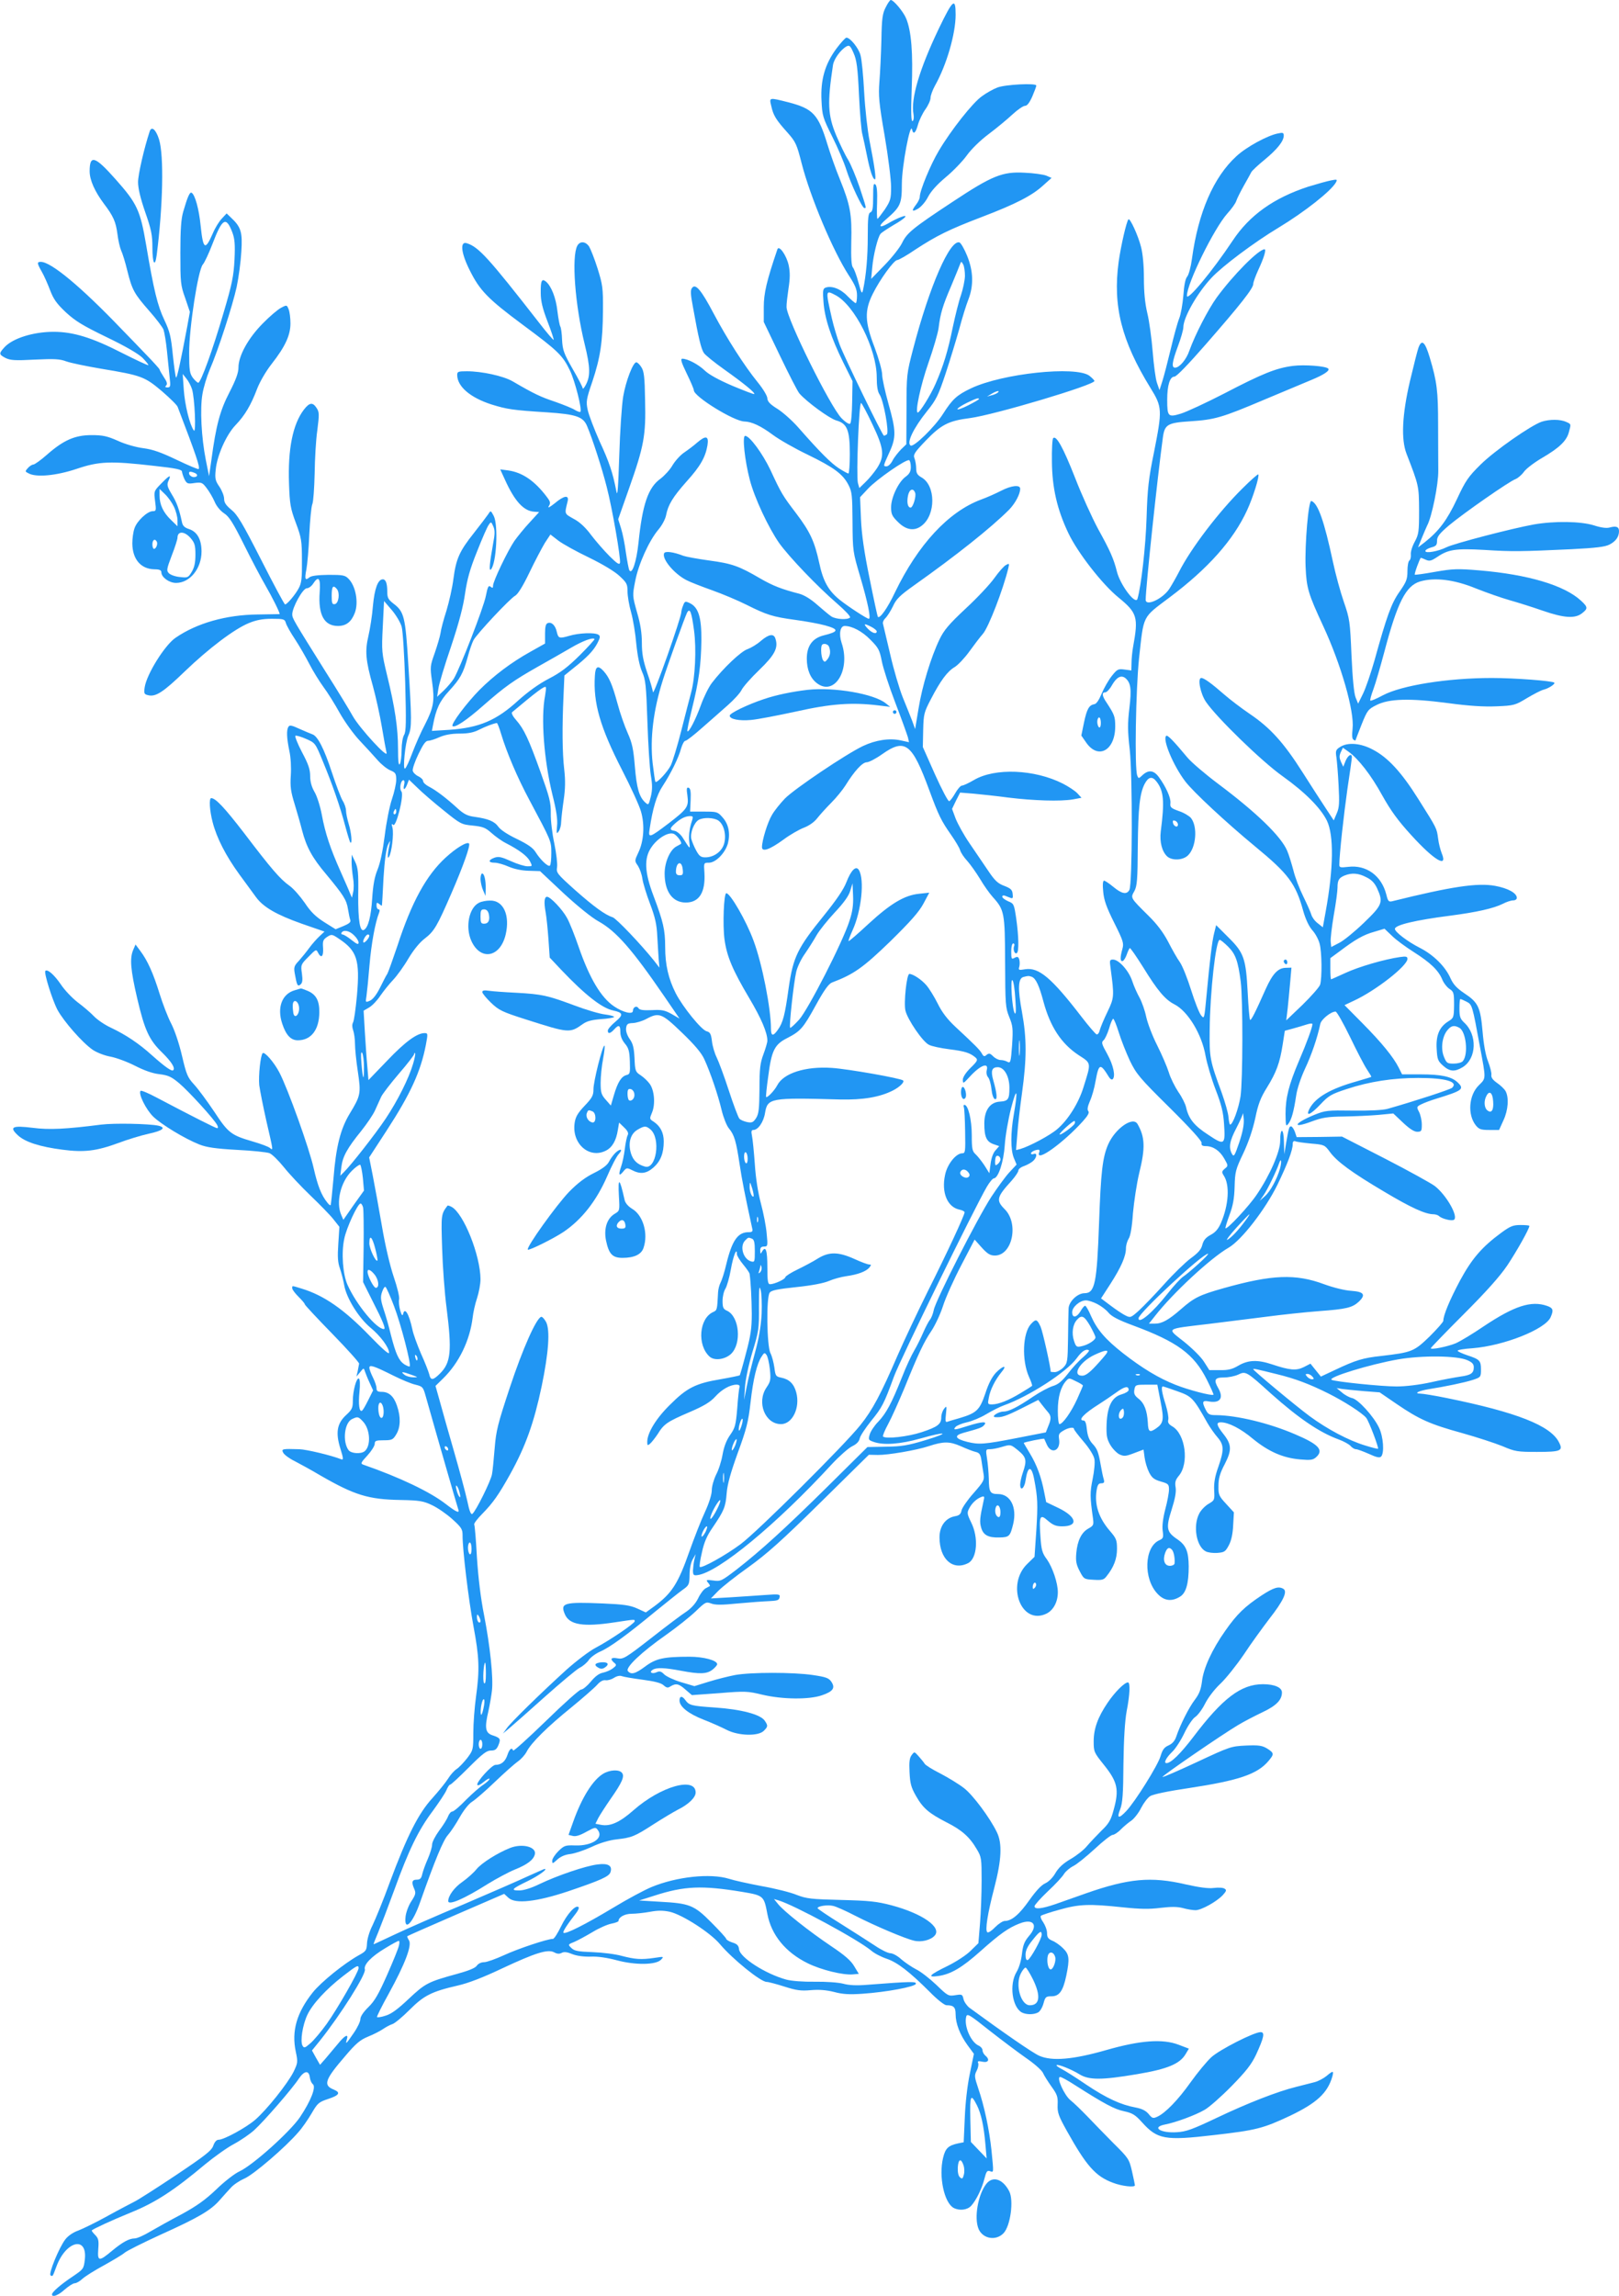 <?xml version="1.0" standalone="no"?>
<!DOCTYPE svg PUBLIC "-//W3C//DTD SVG 20010904//EN"
 "http://www.w3.org/TR/2001/REC-SVG-20010904/DTD/svg10.dtd">
<svg version="1.0" xmlns="http://www.w3.org/2000/svg"
 width="903pt" height="1280pt" viewBox="0 0 903 1280"
 preserveAspectRatio="xMidYMid meet">
<g transform="translate(0,1280) scale(0.1,-0.1)"
fill="#2196f3" stroke="none">
<path d="M4940 12759 c-18 -34 -22 -63 -24 -182 -2 -78 -7 -182 -11 -232 -6
-79 -3 -117 29 -301 20 -117 36 -245 36 -286 0 -67 -3 -77 -35 -126 -20 -28
-38 -52 -41 -52 -3 0 -4 40 -2 89 2 62 -1 94 -9 102 -11 10 -13 -3 -13 -68 0
-63 -3 -82 -15 -87 -12 -4 -15 -29 -15 -133 0 -116 -9 -217 -26 -298 -6 -27
-9 -23 -26 40 -10 38 -24 76 -31 84 -8 9 -11 54 -9 142 4 152 -5 205 -63 348
-24 58 -55 147 -70 196 -51 168 -80 199 -219 235 -108 27 -106 28 -94 -22 11
-51 26 -76 91 -148 45 -51 51 -64 78 -170 49 -191 175 -489 263 -625 36 -55
46 -79 46 -112 0 -24 -3 -43 -7 -43 -5 0 -25 18 -47 40 -38 40 -89 59 -122 46
-14 -5 -16 -18 -11 -79 6 -91 43 -201 110 -337 l52 -105 -2 -114 c-1 -62 -5
-117 -11 -123 -5 -5 -24 6 -48 30 -63 64 -306 555 -307 620 -1 15 5 62 11 104
9 57 9 91 1 129 -12 55 -54 115 -63 89 -60 -176 -76 -245 -76 -322 l0 -83 91
-190 c50 -104 98 -198 108 -209 41 -47 167 -139 205 -150 61 -17 76 -53 76
-188 0 -60 -4 -108 -8 -108 -4 0 -28 13 -53 29 -43 28 -104 88 -225 226 -34
39 -87 86 -117 105 -42 26 -56 41 -57 59 0 13 -23 52 -54 90 -74 91 -172 244
-245 382 -69 131 -101 169 -120 145 -11 -12 -10 -34 4 -108 31 -174 46 -234
61 -256 8 -12 60 -54 115 -93 107 -76 172 -129 166 -136 -3 -2 -57 19 -122 46
-77 33 -131 63 -154 85 -35 34 -96 66 -125 66 -12 0 -6 -20 24 -82 22 -45 40
-87 40 -94 0 -35 224 -173 282 -174 41 -1 92 -25 158 -74 36 -27 124 -77 195
-111 146 -71 196 -108 227 -168 20 -38 22 -58 23 -207 1 -163 2 -167 43 -306
42 -142 61 -234 48 -234 -11 0 -118 70 -164 107 -62 51 -91 102 -113 206 -26
119 -51 173 -130 277 -73 96 -81 108 -142 240 -44 92 -116 190 -141 190 -17 0
-2 -138 26 -245 26 -101 104 -267 164 -353 57 -79 212 -241 323 -337 46 -40
77 -73 72 -78 -14 -14 -79 -10 -104 6 -12 8 -48 38 -80 66 -36 32 -73 54 -100
61 -97 25 -146 44 -217 85 -118 69 -157 83 -284 100 -65 9 -130 21 -144 26
-56 22 -103 28 -108 14 -13 -32 58 -116 126 -150 19 -10 83 -35 142 -56 59
-21 144 -57 190 -80 114 -57 147 -68 273 -85 60 -8 136 -22 168 -31 79 -22 76
-35 -11 -56 -61 -16 -92 -59 -92 -129 0 -60 19 -108 55 -136 98 -77 191 72
139 224 -16 49 -8 94 17 94 42 0 98 -30 143 -76 46 -46 52 -58 64 -119 7 -38
41 -143 76 -234 35 -91 66 -178 70 -192 l6 -27 -46 10 c-63 14 -140 2 -210
-31 -95 -45 -383 -239 -436 -293 -26 -27 -59 -68 -72 -91 -25 -41 -56 -143
-56 -180 0 -29 43 -14 120 42 36 27 87 56 113 66 29 11 58 31 75 53 15 19 50
58 78 86 28 28 63 71 79 96 50 81 95 130 119 130 12 0 51 20 86 45 129 91 167
61 264 -203 51 -138 65 -167 121 -247 23 -33 46 -71 50 -85 4 -14 22 -41 40
-60 17 -19 49 -64 71 -100 21 -36 53 -81 71 -101 65 -72 68 -87 69 -364 1
-235 2 -253 23 -305 20 -49 22 -64 16 -157 -7 -95 -9 -102 -26 -93 -10 6 -27
10 -38 10 -12 0 -30 9 -42 21 -17 17 -23 18 -36 8 -12 -11 -17 -10 -26 6 -11
21 -36 46 -148 150 -45 42 -75 81 -99 130 -19 38 -48 85 -64 103 -27 31 -74
62 -94 62 -15 0 -32 -161 -22 -204 11 -49 96 -174 131 -191 14 -8 66 -19 114
-25 87 -11 115 -20 146 -46 14 -13 12 -19 -28 -58 -27 -27 -43 -52 -43 -67 1
-22 3 -21 38 17 58 64 107 84 96 39 -4 -15 -1 -32 7 -41 8 -9 16 -39 19 -67 3
-30 11 -52 19 -55 15 -5 12 31 -9 105 -15 53 -8 73 25 73 36 0 65 -51 65 -115
0 -64 -7 -74 -53 -77 -55 -3 -87 -48 -87 -122 0 -74 12 -101 51 -115 l32 -11
-20 -23 c-13 -13 -24 -43 -28 -75 l-7 -53 -27 43 c-16 24 -38 52 -49 62 -19
17 -22 30 -22 107 0 86 -20 169 -41 169 -5 0 -6 -6 -3 -14 3 -8 6 -68 7 -135
2 -112 1 -121 -16 -121 -35 0 -84 -61 -96 -121 -21 -98 13 -179 80 -193 16 -3
29 -10 29 -15 0 -16 -98 -227 -205 -440 -56 -113 -133 -276 -170 -361 -91
-211 -139 -302 -206 -385 -89 -112 -575 -595 -668 -664 -83 -62 -218 -137
-228 -127 -3 3 2 39 12 81 12 56 28 93 60 139 63 93 72 113 78 191 4 50 22
114 62 225 48 131 59 173 71 280 15 134 36 218 62 257 14 22 17 23 27 9 7 -9
15 -45 19 -80 6 -58 4 -68 -19 -102 -56 -83 -8 -204 81 -204 64 0 108 92 85
177 -13 48 -39 73 -83 82 -31 6 -33 10 -39 57 -4 27 -13 63 -22 80 -20 40 -24
311 -4 337 9 13 44 20 149 31 87 9 153 22 181 34 25 11 69 23 98 27 64 9 109
26 128 48 11 15 11 17 -1 17 -9 0 -46 14 -83 31 -89 40 -141 41 -204 2 -25
-16 -76 -43 -113 -61 -38 -18 -68 -38 -68 -43 0 -11 -61 -39 -85 -39 -12 0
-15 16 -15 94 0 94 -9 123 -29 89 -9 -16 -10 -16 -11 5 0 16 6 22 21 22 21 0
22 3 15 73 -3 39 -18 115 -32 167 -16 60 -29 141 -34 220 -5 69 -12 140 -16
158 -5 24 -3 32 8 32 26 0 57 44 65 95 14 83 29 86 418 75 128 -3 222 13 295
50 39 20 66 47 57 56 -12 12 -306 64 -397 70 -147 10 -270 -29 -305 -97 -15
-29 -56 -72 -62 -65 -2 1 3 54 12 116 18 142 35 177 105 212 75 39 89 54 161
185 45 82 71 118 89 125 122 46 174 83 325 229 114 112 160 164 185 210 l33
62 -56 -6 c-82 -8 -159 -54 -283 -168 -59 -55 -109 -98 -111 -96 -2 2 8 29 22
60 50 109 68 284 35 337 -16 25 -43 -1 -69 -68 -16 -42 -57 -101 -127 -188
-146 -180 -170 -229 -195 -401 -21 -153 -32 -195 -61 -235 -26 -37 -38 -35
-38 7 0 112 -49 362 -97 490 -40 110 -130 265 -152 265 -14 0 -21 -178 -10
-258 13 -95 46 -172 138 -327 66 -111 101 -192 101 -237 0 -10 -10 -44 -22
-76 -18 -48 -22 -79 -22 -192 -1 -114 -4 -140 -19 -164 -16 -24 -23 -27 -50
-22 -18 4 -37 12 -43 19 -6 6 -33 77 -59 157 -26 80 -57 163 -68 185 -11 22
-23 62 -26 89 -5 41 -10 51 -29 56 -29 6 -134 136 -173 212 -41 81 -59 159
-59 258 0 96 -11 142 -65 285 -50 132 -54 210 -12 271 35 52 98 89 127 74 18
-10 46 -48 38 -55 -2 -1 -13 -8 -25 -14 -36 -19 -66 -88 -66 -151 0 -101 44
-162 118 -162 75 0 110 57 104 165 -4 57 -4 57 25 57 38 0 91 54 106 108 14
56 4 108 -31 146 -26 30 -31 31 -104 31 l-76 0 3 64 c2 48 -1 65 -11 69 -11 4
-13 -5 -7 -44 8 -62 0 -74 -104 -154 -108 -82 -115 -84 -107 -34 17 116 40
192 72 240 46 70 91 161 104 212 7 23 17 42 24 42 7 0 49 33 94 73 45 39 109
96 142 125 34 30 69 68 77 85 9 18 53 68 99 112 86 83 107 123 90 174 -9 30
-36 26 -81 -12 -21 -19 -55 -39 -74 -46 -36 -11 -137 -107 -199 -188 -18 -23
-46 -80 -62 -125 -30 -82 -67 -153 -75 -145 -3 2 9 58 25 123 39 157 51 245
53 384 1 130 -17 185 -66 208 -24 11 -27 10 -36 -14 -6 -14 -10 -31 -10 -37 0
-30 -155 -469 -158 -446 -2 13 -16 63 -33 111 -22 66 -29 104 -29 164 0 55 -8
106 -27 170 -26 93 -26 93 -10 175 18 94 77 224 129 286 20 23 39 59 43 80 11
58 37 101 114 188 78 86 106 137 117 203 8 52 -9 56 -58 14 -18 -16 -50 -40
-72 -55 -21 -14 -50 -46 -65 -71 -14 -25 -45 -58 -67 -75 -69 -49 -101 -143
-123 -359 -11 -104 -36 -179 -51 -151 -4 8 -12 52 -19 98 -6 46 -18 107 -27
135 l-16 51 61 173 c83 235 94 295 89 490 -2 130 -6 163 -21 185 -9 15 -22 27
-28 27 -18 0 -58 -103 -73 -190 -8 -47 -18 -195 -22 -330 -6 -183 -10 -234
-16 -200 -20 104 -40 164 -94 280 -30 68 -60 146 -66 174 -10 47 -8 60 26 159
44 132 58 221 59 397 1 125 -2 143 -30 233 -17 54 -39 109 -47 122 -20 30 -51
32 -66 5 -33 -61 -13 -330 41 -549 32 -130 33 -180 4 -231 -8 -14 -14 -20 -15
-15 0 6 -25 55 -56 108 -49 86 -56 105 -59 162 -1 35 -6 69 -10 75 -4 7 -11
45 -16 85 -8 74 -34 140 -64 165 -23 19 -30 5 -29 -63 0 -46 10 -87 38 -160
21 -54 36 -100 34 -102 -2 -2 -40 42 -83 98 -280 359 -336 421 -402 441 -39
12 -31 -56 17 -151 56 -113 102 -160 296 -304 197 -146 222 -170 263 -255 28
-58 69 -219 58 -230 -3 -3 -16 2 -30 10 -13 9 -63 29 -111 46 -81 27 -117 44
-237 114 -52 30 -172 56 -255 56 -48 0 -54 -2 -54 -20 0 -65 73 -127 191 -165
87 -27 119 -32 310 -44 163 -11 202 -24 224 -78 29 -68 83 -235 109 -338 31
-119 79 -398 74 -423 -3 -13 -17 -4 -59 38 -30 30 -76 83 -102 117 -30 41 -64
73 -97 90 -53 30 -52 25 -34 98 9 37 -20 33 -73 -12 -28 -22 -40 -28 -32 -15
11 18 9 25 -13 54 -67 88 -135 134 -213 145 l-45 6 27 -59 c53 -117 103 -173
162 -177 l28 -2 -53 -58 c-29 -31 -67 -78 -85 -103 -38 -56 -119 -225 -119
-249 0 -14 -3 -15 -14 -6 -11 9 -16 0 -26 -51 -12 -64 -146 -408 -179 -462
-11 -17 -36 -47 -56 -66 l-37 -35 7 45 c3 25 35 131 71 236 44 132 68 223 78
296 12 80 27 135 67 234 28 71 57 138 65 148 12 18 14 18 25 -8 10 -22 10 -42
-1 -99 -19 -107 -24 -154 -12 -142 31 33 42 246 16 298 -17 32 -17 32 -31 10
-8 -12 -44 -59 -80 -105 -81 -102 -99 -143 -114 -255 -6 -49 -24 -128 -39
-178 -16 -49 -31 -106 -33 -125 -3 -19 -18 -69 -32 -110 -26 -73 -27 -77 -15
-161 15 -107 9 -143 -40 -239 -22 -41 -53 -112 -70 -157 -17 -46 -35 -85 -41
-88 -14 -10 1 146 19 185 19 42 19 86 -1 401 -16 261 -23 289 -83 334 -28 22
-34 32 -34 65 0 47 -8 70 -25 70 -27 0 -46 -51 -55 -148 -4 -53 -16 -128 -25
-167 -20 -85 -16 -136 25 -281 16 -59 39 -161 50 -228 11 -66 23 -131 26 -143
10 -38 -149 136 -187 202 -18 33 -87 146 -153 250 -180 288 -186 297 -186 320
0 38 59 145 81 145 10 0 26 11 35 25 31 48 43 32 37 -48 -9 -125 25 -187 102
-187 46 0 75 23 94 73 22 58 5 150 -35 190 -19 20 -32 22 -112 22 -60 -1 -95
-5 -106 -14 -24 -20 -28 -10 -17 45 5 27 13 114 16 193 4 79 11 156 17 170 6
14 11 91 13 171 1 80 7 189 15 242 11 88 11 100 -4 123 -22 34 -40 31 -71 -9
-62 -81 -90 -220 -83 -413 4 -114 8 -138 38 -218 31 -83 34 -100 34 -210 1
-99 -2 -126 -18 -155 -19 -36 -65 -90 -76 -90 -4 0 -64 112 -133 248 -105 206
-133 253 -167 280 -30 25 -40 40 -40 61 0 16 -12 46 -26 67 -23 33 -26 46 -21
94 7 79 59 196 111 250 52 54 86 112 120 202 15 39 49 98 82 140 75 96 104
159 104 225 0 28 -4 63 -10 78 -10 25 -10 26 -42 9 -18 -9 -65 -49 -103 -88
-81 -82 -135 -180 -135 -245 0 -29 -14 -68 -50 -138 -53 -102 -75 -184 -101
-378 l-13 -90 -18 90 c-25 126 -33 286 -19 367 6 37 24 97 40 135 49 113 129
362 151 463 11 52 23 141 26 196 7 110 -1 138 -59 192 l-23 22 -26 -28 c-15
-15 -38 -52 -51 -83 -43 -98 -54 -91 -68 43 -9 91 -31 172 -50 183 -10 7 -23
-22 -47 -105 -12 -41 -16 -100 -16 -230 0 -165 1 -180 27 -252 l26 -77 -15
-83 c-36 -193 -57 -288 -62 -283 -3 3 -11 59 -18 125 -10 103 -17 132 -47 195
-38 80 -59 165 -102 420 -33 194 -51 231 -170 365 -116 131 -145 139 -145 45
0 -49 29 -113 79 -180 54 -71 67 -102 76 -170 4 -33 13 -73 20 -90 8 -16 24
-68 35 -114 27 -109 39 -129 122 -224 38 -43 74 -90 80 -105 5 -15 14 -67 19
-117 5 -49 12 -116 15 -147 6 -52 5 -58 -12 -58 -13 0 -15 3 -7 11 8 8 4 21
-13 46 -13 20 -24 39 -24 43 0 3 -33 40 -73 81 -39 41 -102 106 -139 144 -226
236 -392 374 -450 375 -23 0 -22 -7 5 -55 13 -22 33 -68 46 -102 19 -50 36
-75 88 -124 53 -49 94 -74 228 -139 106 -51 176 -92 200 -115 20 -21 35 -39
32 -41 -2 -2 -69 29 -148 69 -166 85 -271 117 -380 117 -113 0 -228 -36 -274
-86 -32 -35 -32 -40 6 -60 27 -13 52 -15 163 -9 108 5 139 4 176 -10 25 -9
113 -27 195 -41 224 -37 242 -44 338 -125 45 -39 85 -78 88 -88 103 -269 126
-337 117 -346 -3 -3 -57 20 -122 51 -88 42 -133 58 -186 65 -40 5 -101 22
-142 41 -61 27 -85 32 -148 32 -92 0 -156 -28 -249 -110 -34 -30 -68 -54 -75
-54 -7 0 -21 -9 -30 -19 -17 -19 -17 -20 3 -30 43 -24 156 -13 269 25 125 42
187 45 437 16 119 -13 150 -20 150 -32 1 -8 7 -27 14 -42 13 -25 18 -27 56
-21 39 5 44 3 68 -29 14 -18 34 -52 44 -75 10 -25 33 -52 53 -65 28 -18 50
-53 110 -173 41 -83 96 -187 121 -230 36 -62 79 -148 79 -159 0 0 -55 -1 -123
-2 -176 -2 -339 -48 -458 -130 -60 -41 -161 -203 -172 -276 -5 -34 -3 -39 19
-44 42 -11 85 17 204 132 133 128 277 237 358 270 41 17 77 24 128 24 66 0 72
-2 78 -22 3 -13 26 -54 52 -93 25 -38 61 -101 80 -138 19 -37 54 -94 78 -127
24 -32 65 -98 92 -147 28 -49 76 -116 111 -153 34 -36 78 -84 99 -108 21 -24
52 -49 71 -57 29 -12 33 -18 33 -53 0 -21 -11 -70 -24 -108 -13 -38 -31 -128
-40 -202 -11 -86 -25 -153 -40 -190 -17 -41 -25 -86 -30 -160 -6 -100 -22
-162 -45 -176 -23 -15 -34 49 -33 194 2 124 -1 151 -17 185 l-19 40 -1 -40 c0
-22 4 -62 8 -88 5 -27 5 -63 1 -80 l-7 -32 -11 25 c-5 14 -29 68 -52 120 -58
130 -86 214 -105 317 -9 48 -27 105 -41 128 -16 28 -24 57 -24 88 0 37 -10 67
-46 134 -25 48 -41 89 -36 91 6 2 33 -6 60 -18 50 -22 51 -23 92 -123 55 -133
96 -251 125 -360 13 -49 26 -91 29 -94 12 -12 6 55 -9 103 -8 27 -15 60 -15
74 0 14 -8 39 -19 56 -10 17 -37 88 -60 158 -44 134 -80 203 -109 212 -9 3
-41 17 -71 30 -43 20 -56 23 -62 12 -12 -18 -10 -63 5 -135 8 -36 11 -92 8
-137 -4 -62 0 -90 21 -158 14 -46 33 -112 42 -148 24 -92 56 -152 134 -244 97
-117 114 -143 122 -195 4 -25 10 -53 13 -61 4 -11 -7 -20 -38 -33 l-44 -18
-64 40 c-47 30 -75 57 -108 107 -25 36 -63 80 -86 96 -52 37 -101 94 -253 294
-108 140 -158 194 -183 194 -13 0 -9 -69 8 -134 23 -89 74 -188 149 -291 36
-49 78 -107 93 -127 41 -56 114 -98 255 -148 l127 -44 -28 -26 c-15 -14 -41
-43 -57 -65 -16 -22 -42 -54 -58 -72 -26 -27 -29 -36 -23 -70 12 -68 16 -75
32 -62 11 9 13 24 8 61 -7 48 -6 51 36 93 42 43 44 44 54 23 18 -34 31 -21 28
27 -3 38 0 46 22 61 25 16 28 16 65 -9 103 -68 119 -119 102 -317 -7 -73 -16
-141 -22 -151 -6 -11 -5 -27 1 -44 5 -14 10 -48 10 -75 0 -27 7 -97 16 -155
18 -122 16 -133 -46 -235 -51 -85 -76 -183 -90 -361 -7 -79 -14 -146 -16 -148
-2 -3 -11 4 -19 15 -33 41 -53 93 -75 189 -24 110 -145 447 -192 536 -29 56
-83 118 -93 107 -12 -12 -24 -126 -19 -178 4 -30 22 -121 40 -201 39 -169 39
-165 19 -149 -8 7 -51 23 -96 36 -120 35 -136 47 -214 166 -39 58 -89 126
-112 151 -37 40 -43 55 -68 161 -16 69 -41 142 -60 179 -18 34 -47 109 -65
167 -35 113 -67 185 -108 239 l-26 35 -13 -30 c-20 -47 -15 -110 22 -269 42
-180 67 -233 139 -303 52 -51 75 -87 62 -99 -8 -8 -46 19 -118 83 -73 66 -145
114 -229 154 -33 15 -76 44 -95 64 -19 20 -60 55 -91 78 -30 23 -73 68 -94
100 -37 54 -74 86 -86 75 -9 -10 38 -161 68 -218 35 -64 138 -182 196 -222 22
-15 65 -32 98 -38 33 -6 95 -29 138 -51 51 -26 98 -43 136 -47 49 -6 67 -14
111 -51 53 -45 193 -198 211 -232 6 -11 6 -18 0 -18 -8 0 -131 62 -338 171
-45 24 -85 41 -89 37 -14 -15 30 -104 71 -144 46 -44 174 -122 257 -155 41
-16 88 -23 209 -30 85 -4 167 -13 181 -18 15 -5 51 -41 81 -78 30 -38 97 -109
148 -158 52 -50 110 -109 128 -132 l34 -43 -6 -94 c-5 -73 -3 -105 9 -138 8
-24 19 -66 24 -94 12 -71 81 -182 146 -236 56 -46 104 -111 104 -140 0 -12
-38 22 -107 93 -144 149 -256 227 -382 265 -56 17 -51 17 -51 1 0 -7 16 -28
35 -47 19 -19 35 -37 35 -42 0 -4 69 -78 153 -164 83 -85 151 -161 150 -167
-1 -7 -5 -25 -8 -42 l-7 -30 21 25 c19 24 20 24 26 5 4 -11 15 -40 26 -63 l20
-44 -27 -54 c-15 -30 -30 -57 -35 -59 -15 -10 -21 36 -14 105 4 39 3 70 -3 74
-13 8 -34 -68 -34 -123 0 -40 -4 -50 -38 -81 -51 -47 -59 -99 -31 -188 17 -55
17 -63 4 -58 -55 22 -195 55 -233 56 -96 3 -102 2 -90 -20 6 -11 34 -32 63
-46 29 -15 95 -51 147 -82 188 -108 265 -132 443 -135 108 -2 129 -6 177 -29
30 -14 81 -49 113 -78 50 -45 57 -56 57 -88 -1 -79 34 -365 61 -510 32 -171
35 -240 14 -392 -8 -58 -15 -148 -15 -201 0 -94 -1 -97 -34 -141 -19 -24 -45
-52 -59 -61 -14 -9 -35 -33 -48 -54 -13 -21 -52 -69 -87 -108 -78 -85 -141
-210 -238 -470 -36 -99 -80 -206 -96 -239 -17 -33 -30 -77 -31 -101 -2 -39 -5
-44 -47 -67 -82 -46 -208 -148 -255 -206 -90 -113 -120 -216 -95 -332 12 -57
11 -62 -13 -112 -33 -65 -149 -211 -214 -267 -51 -44 -174 -111 -204 -111 -11
0 -22 -12 -29 -32 -9 -28 -44 -55 -208 -165 -108 -72 -213 -139 -232 -148 -19
-10 -87 -45 -150 -80 -63 -35 -137 -71 -163 -81 -29 -10 -58 -30 -73 -50 -34
-44 -95 -192 -82 -200 12 -7 11 -9 33 50 53 143 174 172 158 37 -6 -51 -8 -53
-67 -93 -66 -44 -116 -87 -116 -100 0 -19 35 -6 71 27 22 19 47 35 56 35 9 0
28 11 42 24 15 14 69 48 121 76 52 29 104 60 115 70 11 10 101 55 199 100 213
96 281 136 331 193 20 23 49 55 63 70 14 16 48 39 76 51 52 23 229 175 300
258 21 23 54 71 74 105 33 57 40 63 91 80 64 21 73 36 32 53 -60 24 -49 55 64
186 60 71 84 91 128 109 30 12 67 31 83 42 16 11 40 24 53 28 13 4 56 40 95
79 80 80 122 102 270 136 58 13 143 46 246 95 186 87 255 109 291 90 16 -9 29
-10 42 -3 13 7 30 5 59 -7 25 -10 64 -15 102 -14 39 2 92 -6 145 -20 103 -28
220 -27 248 3 17 18 16 18 -37 10 -74 -11 -108 -8 -182 11 -35 10 -108 19
-162 21 -83 3 -103 7 -119 23 -20 19 -20 20 16 34 19 8 65 33 102 55 36 22 84
43 106 47 21 4 39 11 39 15 0 21 34 40 74 40 23 0 69 5 102 11 43 8 72 8 110
0 70 -16 227 -117 280 -181 70 -83 227 -210 260 -210 10 0 55 -12 99 -26 66
-21 91 -25 147 -20 46 4 86 1 130 -10 48 -13 86 -15 158 -10 134 9 293 39 298
55 5 14 -25 14 -270 -5 -58 -5 -103 -3 -135 6 -27 7 -97 12 -158 11 -66 -1
-130 4 -160 12 -116 32 -258 123 -263 169 -2 21 -11 30 -38 38 -19 6 -34 16
-34 21 0 4 -37 45 -82 90 -97 98 -122 107 -288 116 l-115 7 85 27 c167 54 265
58 490 21 119 -20 121 -22 140 -123 22 -117 101 -214 225 -275 75 -37 197 -67
252 -62 l33 3 -26 43 c-18 31 -54 62 -129 112 -122 82 -266 196 -296 235 l-22
27 24 -7 c88 -26 445 -219 519 -281 17 -15 56 -35 86 -45 59 -20 127 -72 241
-186 40 -41 81 -73 92 -73 40 0 51 -11 51 -50 0 -52 24 -114 66 -172 l36 -49
-23 -112 c-14 -67 -25 -166 -28 -247 l-6 -134 -30 -6 c-56 -12 -72 -27 -85
-81 -25 -104 6 -250 59 -279 33 -17 76 -12 98 12 28 31 60 96 74 152 10 39 15
46 30 41 22 -7 22 -15 9 116 -12 114 -40 248 -75 349 -20 60 -21 69 -8 94 8
15 12 34 9 43 -5 12 0 13 24 8 34 -7 42 13 15 35 -8 7 -15 20 -15 29 0 9 -10
21 -22 26 -44 20 -82 110 -69 161 5 20 18 12 131 -78 69 -54 161 -123 204
-153 44 -30 86 -67 93 -82 7 -16 29 -50 48 -77 31 -43 36 -56 34 -100 -2 -45
5 -63 51 -146 109 -195 160 -254 258 -290 49 -19 122 -27 122 -14 0 3 -7 37
-16 77 -16 69 -19 74 -103 157 -47 48 -114 116 -147 151 -34 35 -75 75 -93 89
-35 28 -81 130 -58 130 7 0 44 -20 82 -45 165 -105 221 -135 274 -146 47 -10
63 -20 100 -61 86 -96 128 -104 401 -72 236 27 275 37 426 108 148 71 208 126
235 218 9 34 5 35 -33 3 -16 -13 -46 -29 -66 -34 -20 -5 -66 -17 -102 -26
-106 -26 -274 -92 -444 -173 -135 -64 -170 -77 -222 -80 -91 -6 -144 28 -66
43 58 11 170 52 221 82 25 14 93 74 150 132 82 84 111 121 137 176 44 96 50
125 25 125 -37 0 -229 -98 -275 -140 -25 -23 -77 -86 -115 -139 -70 -99 -142
-173 -187 -193 -22 -10 -28 -9 -47 15 -16 19 -37 30 -74 37 -82 15 -162 52
-274 127 -57 39 -119 78 -137 87 -19 10 -32 19 -29 22 7 7 82 -23 126 -50 54
-34 124 -34 325 0 167 28 237 57 269 112 l18 30 -58 22 c-89 34 -215 24 -403
-30 -185 -53 -302 -63 -373 -32 -37 16 -200 129 -390 268 -14 11 -29 32 -33
48 -6 27 -8 28 -46 22 -38 -6 -42 -4 -106 58 -37 35 -87 74 -112 86 -25 13
-62 38 -83 56 -20 19 -48 34 -61 34 -13 0 -52 19 -87 43 -35 23 -121 78 -191
122 -71 44 -128 83 -128 86 0 12 56 20 86 13 16 -3 72 -28 124 -55 109 -56
279 -128 328 -139 40 -10 93 3 115 28 42 46 -68 123 -240 169 -84 22 -125 26
-283 30 -165 4 -191 7 -246 28 -33 14 -121 36 -195 49 -74 14 -156 32 -183 41
-104 32 -292 12 -432 -46 -39 -16 -136 -68 -215 -116 -155 -93 -266 -149 -276
-139 -6 5 19 44 69 108 12 15 19 31 15 35 -16 15 -64 -38 -97 -106 -19 -39
-39 -71 -46 -71 -31 0 -198 -56 -273 -91 -46 -21 -96 -39 -111 -39 -16 0 -33
-8 -41 -20 -9 -13 -47 -28 -109 -45 -164 -45 -178 -53 -270 -139 -61 -58 -98
-85 -129 -94 -23 -8 -45 -11 -48 -8 -3 2 27 62 66 132 89 162 130 268 112 296
-7 11 -11 21 -9 23 2 2 124 56 272 120 l268 116 24 -22 c38 -36 158 -22 332
36 183 62 230 83 237 107 12 36 -13 51 -72 43 -67 -8 -225 -62 -323 -109 -47
-23 -89 -36 -114 -36 -50 0 -42 9 49 53 59 29 112 67 93 67 -3 0 -45 -19 -94
-41 -49 -23 -210 -93 -357 -156 -148 -62 -321 -138 -384 -168 -64 -30 -117
-55 -119 -55 -2 0 10 30 26 68 15 37 56 144 90 237 80 221 134 332 213 437 35
48 70 100 77 117 7 17 16 31 21 31 5 0 51 43 103 95 77 77 100 95 124 95 23 0
32 6 42 30 14 35 11 40 -33 55 -40 13 -45 41 -23 134 8 36 17 89 20 116 8 71
-10 245 -44 420 -19 95 -33 213 -40 324 -5 95 -12 177 -15 181 -3 5 17 32 45
60 60 61 92 107 155 220 87 157 133 287 176 490 39 188 48 313 25 359 -10 18
-22 31 -28 29 -28 -10 -103 -179 -174 -393 -68 -205 -77 -241 -85 -340 -5 -60
-11 -126 -15 -145 -6 -36 -89 -204 -109 -220 -8 -7 -17 14 -29 73 -10 45 -43
168 -73 272 -30 105 -66 230 -79 279 l-25 89 42 41 c89 87 149 211 165 338 3
29 14 79 25 111 10 31 19 78 19 105 -1 134 -94 366 -161 403 -11 6 -22 9 -23
7 -36 -48 -36 -49 -30 -238 3 -102 14 -252 25 -334 30 -237 24 -303 -36 -363
-40 -40 -53 -41 -61 -5 -4 15 -24 67 -46 115 -21 49 -43 109 -48 135 -19 88
-43 127 -52 85 -3 -12 -9 -4 -16 21 -6 22 -9 50 -6 62 3 12 -10 67 -30 125
-21 62 -48 177 -66 284 -17 99 -40 225 -51 281 l-20 101 97 149 c134 206 190
329 219 477 12 64 12 67 -7 67 -42 0 -108 -48 -208 -153 l-105 -109 -6 73 c-4
41 -10 128 -14 194 l-7 120 31 18 c17 10 45 39 62 65 18 26 50 66 71 88 22 23
61 77 86 120 30 50 64 91 92 112 52 40 68 68 148 252 66 152 107 268 98 277
-11 12 -71 -24 -130 -78 -108 -99 -190 -248 -270 -494 -26 -77 -51 -147 -56
-155 -6 -8 -23 -42 -40 -76 -19 -38 -39 -65 -56 -73 -26 -11 -26 -11 -20 26 3
21 11 99 17 173 10 117 31 235 54 293 4 10 3 17 -4 17 -6 0 -11 10 -11 21 0
18 2 19 15 9 8 -7 15 -11 15 -9 1 2 5 72 9 154 6 99 15 162 25 185 9 19 14 26
11 15 -13 -62 -16 -99 -6 -83 16 24 28 130 20 163 -6 21 -5 25 4 16 16 -16 62
166 46 186 -13 15 -4 63 11 63 6 0 8 -11 4 -25 -8 -33 4 -32 17 2 l10 26 47
-45 c26 -26 91 -82 146 -126 95 -77 100 -79 163 -85 56 -6 70 -11 104 -41 21
-19 57 -45 81 -57 74 -38 119 -72 134 -101 14 -28 14 -28 -14 -28 -16 0 -58
13 -93 29 -51 23 -68 27 -91 19 -36 -13 -36 -28 1 -28 16 0 51 -10 78 -22 30
-13 72 -22 111 -23 l64 -2 131 -123 c78 -72 158 -137 197 -158 98 -55 186
-156 363 -414 l87 -127 -45 26 c-38 21 -55 24 -110 21 -48 -2 -68 1 -74 11
-10 16 -31 6 -31 -15 0 -22 -55 -9 -105 25 -73 49 -137 157 -197 330 -22 64
-51 138 -66 164 -25 46 -92 117 -111 117 -15 0 -18 -30 -8 -85 5 -27 12 -96
16 -152 l7 -102 64 -68 c132 -139 227 -214 290 -227 56 -12 58 -24 13 -62 -24
-20 -43 -42 -43 -50 0 -20 14 -17 35 6 26 29 35 25 35 -14 0 -22 9 -45 25 -64
21 -25 26 -42 28 -101 2 -64 1 -70 -19 -75 -28 -7 -49 -40 -70 -112 l-17 -58
-28 32 c-25 28 -29 40 -29 95 0 34 6 95 14 135 7 39 11 72 7 72 -11 0 -62
-203 -61 -244 0 -33 -7 -47 -49 -91 -39 -41 -51 -62 -56 -96 -17 -116 82 -202
175 -154 35 18 57 56 66 115 l7 41 28 -27 c20 -19 26 -32 20 -43 -5 -9 -12
-43 -16 -76 -4 -33 -13 -78 -21 -100 -16 -47 -11 -56 13 -26 17 21 20 21 48 7
46 -24 80 -20 119 14 40 35 58 80 58 146 0 49 -19 85 -56 110 -24 15 -24 16
-9 52 19 46 13 124 -14 160 -11 15 -33 36 -50 47 -29 19 -31 24 -34 95 -3 59
-9 82 -27 107 -14 20 -22 44 -20 60 3 23 8 28 38 29 19 1 53 11 75 23 71 38
86 32 198 -76 71 -68 109 -113 125 -148 34 -74 77 -200 97 -285 10 -41 28 -87
41 -102 30 -36 40 -72 59 -198 13 -88 30 -173 70 -357 5 -19 1 -23 -20 -23
-60 0 -92 -46 -124 -178 -10 -44 -25 -90 -32 -103 -7 -13 -13 -37 -14 -54 -5
-98 -5 -100 -27 -110 -79 -35 -91 -185 -20 -249 27 -24 85 -16 119 15 61 58
47 209 -22 241 -21 9 -25 18 -25 55 0 24 7 54 16 68 8 13 22 61 30 106 13 75
34 129 34 87 0 -9 16 -35 35 -58 19 -23 36 -47 36 -53 7 -50 11 -138 12 -222
0 -81 -6 -122 -32 -219 -17 -66 -33 -121 -35 -124 -3 -2 -51 -12 -108 -22
-138 -23 -187 -48 -280 -141 -78 -76 -128 -158 -128 -208 0 -21 2 -22 16 -10
9 8 28 32 42 53 35 57 53 69 176 122 82 35 118 57 145 87 37 41 84 67 120 67
12 0 18 -5 16 -13 -3 -6 -9 -60 -13 -118 -8 -96 -12 -110 -40 -150 -21 -30
-34 -65 -42 -109 -6 -36 -22 -86 -36 -112 -13 -27 -24 -65 -24 -86 0 -24 -15
-72 -39 -124 -22 -47 -60 -145 -86 -218 -63 -179 -97 -233 -196 -306 l-47 -34
-48 22 c-40 18 -76 23 -191 28 -217 9 -239 3 -213 -59 25 -61 103 -73 280 -46
113 17 110 17 110 6 0 -12 -135 -104 -216 -147 -37 -19 -110 -75 -163 -122
-143 -130 -310 -293 -334 -327 l-22 -30 35 29 c19 16 109 95 198 175 90 80
178 154 196 163 18 9 41 29 50 43 10 15 39 36 64 47 53 23 147 91 308 224 62
50 129 104 150 119 37 26 39 30 40 84 0 33 7 68 17 86 l17 30 -7 -30 c-4 -16
-7 -43 -8 -60 0 -26 3 -30 25 -27 115 14 441 283 750 619 41 44 92 89 112 99
25 12 39 26 43 44 3 15 32 58 63 97 62 76 72 95 128 248 33 91 451 944 518
1058 15 26 33 47 39 47 25 1 55 93 61 185 3 50 19 142 35 205 32 124 40 108
16 -30 -19 -108 -19 -201 0 -247 l15 -36 -41 -44 c-22 -24 -67 -86 -100 -136
-77 -118 -312 -580 -321 -631 -4 -21 -14 -46 -22 -55 -7 -9 -24 -41 -37 -71
-13 -30 -35 -75 -50 -100 -15 -25 -46 -91 -68 -148 -59 -148 -88 -201 -132
-248 -22 -22 -43 -54 -48 -71 -9 -30 -7 -32 21 -42 56 -20 149 -13 263 19 147
42 168 33 25 -10 -96 -29 -132 -35 -218 -36 l-104 -2 -221 -219 c-239 -236
-372 -357 -509 -464 -84 -64 -89 -67 -130 -61 -39 5 -42 4 -29 -12 8 -9 12
-17 10 -19 -2 -1 -13 -7 -24 -13 -11 -6 -30 -31 -41 -55 -14 -29 -38 -55 -65
-74 -24 -15 -113 -82 -197 -148 -144 -112 -156 -119 -188 -113 -36 7 -44 -3
-18 -25 14 -11 13 -15 -8 -31 -13 -10 -37 -20 -55 -24 -22 -4 -44 -21 -68 -50
-20 -24 -44 -44 -54 -44 -9 0 -98 -79 -196 -175 -99 -96 -181 -170 -183 -165
-7 20 -21 9 -32 -25 -12 -36 -34 -55 -67 -55 -21 -1 -106 -95 -101 -111 2 -7
17 0 36 16 18 15 32 22 32 17 0 -6 -15 -19 -32 -31 -18 -11 -62 -49 -98 -85
-35 -37 -70 -66 -77 -66 -8 0 -18 -12 -24 -27 -6 -16 -28 -51 -50 -80 -21 -29
-39 -63 -39 -77 0 -14 -11 -50 -24 -80 -13 -29 -27 -68 -31 -85 -5 -24 -12
-31 -31 -31 -27 0 -30 -15 -13 -53 9 -21 7 -31 -16 -66 -15 -22 -30 -61 -33
-86 -10 -89 40 -40 82 82 82 232 128 344 155 373 15 17 45 62 66 100 23 40 51
75 70 86 16 10 73 59 125 109 52 50 110 101 128 114 18 12 40 37 49 54 25 50
118 141 249 247 66 54 131 111 145 127 16 18 32 27 46 25 12 -2 33 4 47 13 15
10 33 14 43 10 10 -4 62 -13 116 -20 67 -9 104 -18 118 -31 17 -15 24 -16 39
-6 30 18 46 15 84 -19 l35 -30 153 11 c145 12 158 11 241 -9 111 -26 259 -28
331 -3 62 21 76 41 53 75 -14 21 -29 27 -104 38 -108 16 -345 16 -433 0 -36
-7 -101 -23 -146 -37 l-81 -25 -74 22 c-40 12 -83 32 -95 44 -16 17 -26 19
-43 11 -25 -11 -42 1 -21 14 21 14 67 12 157 -5 106 -20 145 -19 177 6 14 11
26 25 26 30 0 22 -76 42 -155 42 -143 0 -187 -10 -246 -54 -55 -41 -79 -48
-97 -26 -16 19 76 106 213 202 61 43 135 102 166 132 53 51 57 53 85 43 22 -9
60 -9 149 0 66 6 145 12 175 13 45 2 55 5 58 21 4 18 -1 19 -84 13 -49 -4
-136 -9 -194 -13 l-105 -6 39 40 c22 23 98 83 170 134 104 75 184 146 401 360
l271 267 50 -1 c55 -1 215 26 284 49 82 27 116 27 178 0 31 -14 69 -29 83 -32
22 -5 28 -14 33 -48 3 -23 9 -58 12 -77 5 -32 0 -41 -56 -105 -34 -38 -64 -82
-67 -96 -4 -21 -13 -29 -38 -33 -52 -10 -85 -56 -85 -117 0 -122 74 -188 160
-144 50 26 59 143 16 228 -22 45 -23 53 -11 76 15 30 42 55 69 65 17 6 18 3
11 -26 -20 -90 -22 -113 -13 -144 11 -42 39 -58 102 -56 55 1 60 6 77 75 22
93 -15 167 -85 167 -44 0 -50 11 -51 85 -1 33 -5 84 -10 113 -8 51 -7 52 17
52 14 0 45 6 70 14 45 13 45 13 87 -21 46 -38 49 -56 26 -123 -8 -23 -15 -54
-15 -67 0 -40 24 -21 30 23 12 82 33 85 48 7 20 -105 21 -137 12 -286 l-10
-147 -39 -38 c-122 -116 -36 -346 105 -279 39 19 64 65 64 120 0 51 -29 137
-61 183 -26 34 -31 53 -36 126 -8 117 -3 129 42 89 28 -24 45 -31 79 -31 93 0
82 53 -22 103 l-67 32 -11 55 c-16 84 -41 152 -79 215 -19 32 -35 58 -35 60 0
4 111 27 114 23 1 -1 7 -16 14 -31 25 -58 79 -36 69 29 -4 26 -1 33 23 47 29
18 60 22 60 10 0 -5 25 -37 54 -71 32 -37 57 -78 60 -97 4 -18 -1 -68 -10
-112 -15 -74 -15 -98 2 -218 5 -37 3 -41 -25 -57 -39 -21 -62 -68 -68 -137 -4
-45 0 -65 19 -101 23 -44 24 -45 78 -48 47 -3 57 0 72 20 40 50 58 97 58 152
0 50 -4 59 -40 101 -62 72 -86 146 -74 224 5 32 11 41 26 41 16 0 19 5 14 23
-4 12 -11 46 -16 75 -14 79 -20 94 -48 124 -17 19 -26 42 -30 78 -3 33 -9 50
-18 50 -35 0 2 39 87 92 24 15 66 44 93 63 49 36 71 40 71 15 0 -7 -18 -18
-39 -24 -54 -15 -80 -66 -84 -166 -2 -64 1 -81 20 -115 13 -22 36 -46 52 -54
25 -11 34 -11 81 7 l53 20 6 -44 c3 -24 14 -61 25 -83 16 -31 28 -40 65 -51
42 -12 46 -15 46 -45 0 -17 -9 -67 -21 -111 -13 -51 -18 -94 -14 -120 5 -36 3
-42 -20 -52 -83 -38 -89 -214 -9 -298 36 -39 78 -45 124 -17 35 20 50 73 50
170 -1 85 -15 118 -65 152 -59 40 -63 62 -30 165 19 60 26 98 22 123 -5 29 -1
42 18 65 58 69 37 232 -36 275 -21 12 -27 22 -23 38 3 11 -4 49 -15 85 -21 66
-26 100 -15 100 3 0 40 -12 81 -27 80 -28 89 -37 167 -176 15 -26 41 -63 57
-81 36 -42 37 -70 4 -165 -19 -53 -25 -89 -23 -130 3 -55 2 -56 -32 -76 -19
-11 -43 -36 -52 -55 -35 -69 -15 -182 36 -209 12 -7 42 -11 66 -9 39 3 45 7
64 43 14 26 22 65 24 112 l4 71 -43 47 c-41 44 -44 52 -43 101 0 41 8 70 35
121 41 80 39 110 -10 171 -36 46 -39 62 -12 62 42 0 110 -34 179 -92 88 -72
169 -107 264 -115 57 -5 71 -3 88 12 45 40 16 72 -116 128 -146 63 -326 106
-441 107 -37 0 -45 4 -58 30 -22 43 -19 53 14 47 65 -13 88 17 56 73 -27 47
-20 60 31 60 25 0 61 7 80 16 42 20 45 19 183 -106 155 -138 270 -216 376
-255 28 -10 57 -26 67 -36 9 -11 23 -19 31 -19 8 0 40 -12 72 -26 43 -20 60
-23 68 -15 19 19 13 111 -12 162 -30 63 -115 156 -149 164 -15 3 -41 17 -57
31 l-30 25 30 -5 c17 -2 71 -8 120 -12 l90 -7 95 -65 c126 -86 187 -113 365
-162 82 -23 183 -56 225 -73 70 -30 83 -32 192 -32 134 0 148 6 123 54 -47 93
-236 167 -624 246 -68 14 -136 25 -150 25 -38 1 -7 16 49 25 89 14 196 36 243
51 46 15 47 16 47 59 0 49 -7 56 -77 79 -29 10 -53 21 -53 25 0 5 37 11 83 14
175 14 404 105 435 172 18 40 15 52 -19 64 -89 31 -183 0 -354 -114 -60 -41
-130 -83 -155 -94 -45 -19 -140 -38 -140 -28 0 3 82 88 183 189 127 127 202
211 244 273 52 78 123 204 123 220 0 3 -22 5 -49 5 -42 0 -57 -6 -109 -44
-107 -79 -163 -144 -229 -266 -57 -107 -93 -193 -93 -224 0 -7 -35 -46 -77
-88 -87 -84 -99 -88 -269 -108 -102 -11 -142 -23 -258 -78 l-79 -37 -29 36
-29 36 -37 -19 c-42 -21 -78 -18 -177 15 -81 27 -133 25 -188 -7 -34 -20 -57
-26 -103 -25 l-59 0 -30 47 c-16 26 -67 76 -112 112 -97 77 -109 69 142 99 94
12 238 30 320 40 83 11 214 25 292 31 151 11 185 19 221 52 41 39 30 56 -40
61 -37 2 -101 18 -153 37 -159 59 -290 54 -560 -22 -135 -38 -165 -53 -238
-117 -70 -61 -106 -81 -147 -81 l-32 0 34 43 c99 127 310 323 411 381 72 42
205 214 272 351 56 116 85 192 85 226 0 15 5 19 15 16 8 -4 48 -9 89 -13 72
-6 75 -8 103 -46 39 -54 122 -115 303 -222 149 -89 230 -126 275 -126 11 0 26
-5 31 -10 15 -15 70 -29 83 -21 27 17 -41 137 -106 188 -21 16 -146 85 -278
153 l-240 123 -126 -2 -127 -1 -10 30 c-6 16 -16 30 -21 30 -11 0 -13 -8 -29
-100 l-9 -55 -2 68 c-1 80 -21 84 -21 5 0 -59 -58 -192 -131 -299 -42 -63
-166 -196 -174 -187 -2 2 8 35 22 73 20 53 27 92 29 159 2 83 6 97 48 185 29
61 53 132 67 196 16 79 30 115 65 171 52 84 72 137 88 240 l12 77 44 12 c25 7
60 17 78 23 18 6 32 7 32 2 0 -17 -32 -105 -76 -207 -56 -132 -74 -204 -74
-294 1 -68 2 -72 16 -54 18 24 30 69 43 155 5 38 26 100 49 150 36 76 70 174
86 252 6 25 59 68 85 68 7 0 43 -64 81 -142 38 -79 80 -160 95 -182 14 -21 25
-39 23 -40 -2 -2 -38 -12 -81 -25 -147 -41 -230 -90 -263 -152 -24 -47 4 -36
61 24 45 48 60 57 146 85 127 42 258 62 399 62 154 0 225 -21 189 -55 -12 -10
-211 -75 -359 -117 -29 -8 -99 -11 -195 -10 -142 2 -153 1 -215 -24 -114 -47
-127 -79 -15 -37 59 22 88 27 180 28 61 1 147 5 193 9 l83 8 54 -51 c36 -34
62 -51 79 -51 24 0 26 4 26 40 0 23 -7 54 -15 70 -15 28 -14 30 12 43 16 8 53
22 83 31 149 46 160 54 118 93 -34 31 -91 43 -205 43 l-103 0 -19 38 c-30 59
-94 138 -203 248 l-99 100 53 25 c121 56 298 194 298 233 0 13 -8 15 -42 10
-85 -12 -230 -54 -305 -89 -42 -19 -77 -35 -79 -35 -2 0 -4 26 -4 59 l0 59 53
39 c86 65 131 91 192 108 l57 17 42 -40 c22 -22 77 -62 121 -90 93 -59 138
-102 159 -153 8 -20 27 -44 41 -53 23 -15 25 -22 25 -89 -1 -70 -2 -73 -33
-92 -49 -31 -69 -78 -64 -154 3 -57 7 -67 35 -92 38 -34 65 -36 110 -9 78 48
83 181 8 249 -22 21 -26 33 -26 78 0 29 2 53 5 53 4 0 19 -7 35 -15 31 -16 32
-20 74 -249 35 -187 35 -176 -6 -217 -56 -55 -64 -163 -17 -223 18 -22 28 -26
75 -26 l55 0 24 53 c27 57 32 128 12 164 -7 12 -28 32 -47 45 -24 17 -34 30
-32 45 2 11 -7 45 -18 74 -14 34 -25 96 -31 168 -12 136 -24 162 -103 214 -40
27 -60 48 -75 81 -29 67 -96 133 -173 172 -67 34 -138 88 -138 105 0 22 115
49 310 74 145 19 240 40 292 66 21 11 46 19 58 19 11 0 20 6 20 14 0 27 -50
54 -121 67 -99 18 -244 -4 -575 -86 -19 -4 -23 1 -32 38 -27 105 -111 166
-212 154 -43 -5 -50 -4 -50 11 0 57 25 281 45 422 14 91 25 171 25 178 0 24
-21 12 -35 -20 l-13 -33 -13 28 c-9 21 -10 33 -1 53 l12 25 30 -21 c56 -40
127 -131 189 -244 48 -86 88 -141 162 -222 128 -141 206 -187 170 -101 -7 18
-17 55 -20 82 -8 58 -5 53 -111 221 -93 148 -168 230 -252 274 -68 37 -142 43
-184 15 -24 -15 -26 -22 -20 -59 3 -22 9 -93 12 -156 5 -95 4 -122 -10 -154
l-17 -40 -43 65 c-23 35 -83 127 -131 203 -106 167 -181 249 -295 326 -47 32
-110 80 -141 107 -71 62 -113 93 -129 93 -22 0 -5 -87 26 -133 60 -88 312
-333 428 -415 126 -90 212 -177 247 -248 39 -82 37 -265 -7 -506 l-16 -88 -29
23 c-16 12 -31 33 -35 47 -4 14 -24 59 -45 102 -21 42 -46 107 -55 145 -10 37
-25 87 -35 110 -34 80 -170 212 -385 373 -72 54 -148 119 -170 145 -80 96
-113 130 -120 122 -21 -20 40 -166 107 -254 44 -58 229 -230 389 -362 186
-153 227 -207 269 -361 13 -45 31 -84 50 -106 17 -18 35 -52 41 -75 13 -47 14
-190 3 -229 -5 -14 -49 -64 -98 -112 l-91 -87 8 67 c4 37 10 103 14 147 l7 80
-32 -1 c-43 -1 -73 -33 -111 -117 -61 -137 -82 -178 -88 -173 -3 3 -9 71 -13
152 -10 191 -21 222 -108 308 l-68 68 -11 -44 c-12 -47 -24 -150 -43 -352 -12
-127 -12 -129 -30 -107 -10 12 -35 75 -55 139 -20 64 -48 135 -63 157 -16 22
-45 74 -66 115 -27 51 -61 97 -110 145 -102 101 -100 98 -78 137 15 28 18 63
19 248 2 217 11 296 38 349 21 40 42 45 66 14 41 -52 46 -111 24 -279 -7 -58
7 -112 36 -139 27 -24 86 -22 115 5 47 44 56 162 17 210 -10 11 -39 29 -67 38
-44 16 -50 21 -47 45 3 29 -26 92 -65 145 -28 38 -57 41 -90 11 -22 -21 -23
-21 -30 -3 -16 38 -8 483 10 654 27 245 16 223 170 339 215 161 356 320 432
485 34 73 71 193 63 201 -2 3 -42 -32 -88 -78 -132 -130 -289 -336 -355 -467
-15 -29 -39 -71 -53 -93 -37 -56 -132 -100 -132 -61 0 68 66 687 96 906 10 71
26 81 152 89 137 9 176 20 412 120 107 45 227 95 265 111 70 29 104 52 93 63
-14 14 -132 23 -196 15 -94 -12 -169 -42 -384 -154 -101 -52 -209 -102 -241
-112 -72 -22 -77 -17 -77 77 0 81 15 129 40 129 12 0 79 70 176 181 193 221
264 311 264 336 0 10 13 45 28 78 31 66 46 115 35 115 -33 0 -174 -142 -267
-269 -47 -65 -120 -206 -152 -295 -17 -51 -56 -96 -80 -96 -21 0 -17 31 16
120 17 45 30 92 30 105 0 55 78 192 158 277 60 64 237 197 372 278 149 90 295
206 321 253 9 17 7 18 -28 11 -21 -4 -78 -20 -127 -35 -192 -63 -327 -159
-421 -301 -113 -170 -255 -341 -255 -307 0 68 151 375 225 458 23 25 46 57 50
70 4 13 23 51 42 85 19 33 38 68 42 76 4 8 38 40 75 70 70 58 106 103 106 134
0 16 -5 18 -32 12 -58 -11 -176 -75 -232 -127 -127 -116 -213 -313 -248 -572
-6 -45 -18 -90 -27 -100 -10 -12 -17 -48 -21 -105 -4 -48 -14 -105 -23 -127
-9 -22 -30 -98 -47 -170 -17 -71 -38 -152 -47 -180 l-16 -50 -14 40 c-8 22
-18 100 -24 174 -6 74 -19 171 -30 215 -13 55 -19 117 -19 195 0 70 -6 136
-16 174 -16 64 -62 163 -70 154 -11 -10 -43 -151 -55 -238 -33 -245 16 -439
177 -701 67 -108 67 -123 20 -361 -30 -146 -36 -201 -41 -362 -5 -160 -30
-384 -51 -454 -11 -35 -95 77 -114 150 -18 73 -38 118 -105 239 -34 63 -93
193 -130 289 -65 165 -104 236 -121 218 -5 -4 -8 -63 -7 -130 1 -146 29 -268
92 -400 52 -109 189 -285 279 -358 105 -86 112 -110 82 -274 -5 -27 -9 -69 -9
-92 l-1 -41 -38 5 c-36 5 -41 2 -72 -37 -18 -23 -43 -67 -56 -98 -14 -34 -29
-57 -40 -58 -30 -5 -42 -27 -58 -102 l-15 -73 27 -39 c67 -97 162 -44 162 90
0 54 -4 65 -47 131 -27 39 -29 59 -8 59 8 0 25 18 37 40 26 45 51 58 75 39 30
-26 35 -60 22 -168 -10 -84 -10 -127 2 -230 16 -146 15 -752 -2 -783 -15 -27
-42 -22 -89 17 -23 19 -47 35 -52 35 -7 0 -9 -22 -5 -61 4 -47 18 -87 61 -173
51 -102 55 -115 46 -147 -13 -46 -13 -72 2 -67 6 2 16 18 22 35 6 18 14 34 17
37 3 3 36 -45 75 -107 80 -130 123 -181 175 -207 75 -39 152 -166 173 -287 8
-43 33 -128 56 -188 33 -85 43 -128 47 -191 8 -118 3 -122 -88 -61 -79 51
-110 90 -124 155 -4 17 -23 56 -43 84 -19 29 -44 78 -53 109 -10 32 -39 99
-65 151 -26 51 -53 122 -61 158 -7 35 -24 83 -37 107 -13 23 -32 65 -41 93
-19 58 -75 120 -107 120 -19 0 -20 -4 -14 -47 21 -157 21 -165 -17 -244 -20
-41 -39 -87 -43 -102 -3 -15 -11 -26 -18 -24 -6 2 -44 46 -84 98 -167 217
-238 277 -314 265 -36 -6 -39 -5 -33 14 3 11 3 29 0 40 -5 16 -10 18 -26 10
-17 -10 -19 -7 -19 35 0 26 5 45 11 45 6 0 9 -7 5 -15 -7 -19 3 -47 15 -39 13
7 11 93 -3 192 -12 81 -13 84 -45 97 -18 8 -33 19 -33 26 0 6 7 8 15 5 8 -3
22 -9 31 -12 12 -5 15 -1 12 22 -2 23 -11 31 -47 45 -35 13 -52 28 -90 85 -26
38 -73 107 -104 153 -31 45 -65 107 -77 137 l-20 54 22 46 23 45 75 -6 c41 -4
129 -13 195 -22 139 -17 289 -22 359 -10 l48 9 -23 25 c-13 14 -50 38 -81 54
-158 80 -379 89 -496 20 -29 -17 -59 -31 -67 -31 -7 0 -24 -19 -37 -42 -13
-23 -28 -43 -34 -45 -6 -2 -41 65 -79 149 l-68 153 2 95 c2 89 5 99 43 172 54
104 92 155 133 179 19 12 55 50 81 86 26 36 60 81 76 99 31 35 113 247 142
367 6 26 5 27 -13 17 -11 -5 -40 -38 -65 -73 -24 -34 -96 -111 -160 -170 -94
-88 -121 -120 -146 -172 -48 -100 -97 -261 -117 -386 l-19 -114 -16 45 c-10
25 -33 84 -53 132 -19 48 -51 156 -70 240 -20 84 -38 160 -40 169 -3 9 3 23
13 32 10 10 29 39 42 66 19 42 39 61 119 118 233 165 427 319 529 421 34 35
62 87 62 117 0 24 -50 18 -106 -11 -27 -14 -78 -37 -114 -50 -181 -68 -350
-251 -478 -516 -43 -91 -85 -149 -96 -137 -2 2 -23 99 -46 214 -31 151 -44
244 -48 331 l-5 122 44 47 c48 52 215 168 230 159 5 -3 9 -20 9 -38 0 -24 -7
-38 -29 -54 -40 -29 -81 -116 -81 -170 0 -38 5 -50 39 -83 45 -45 92 -52 133
-19 78 61 77 223 -2 268 -23 13 -30 24 -30 49 0 17 -4 43 -9 56 -9 22 -2 33
63 101 85 88 126 110 246 125 136 18 696 185 694 207 0 4 -13 17 -28 29 -76
56 -485 13 -660 -70 -78 -37 -104 -60 -156 -142 -46 -73 -164 -188 -181 -177
-24 14 15 96 91 191 51 63 63 87 104 210 25 76 59 188 76 248 16 61 39 135 51
165 30 78 28 158 -7 244 -15 37 -34 70 -42 74 -53 20 -168 -244 -259 -593 -36
-138 -37 -143 -37 -336 l-1 -196 -30 -29 c-16 -17 -38 -44 -47 -62 -9 -18 -24
-32 -33 -32 -20 0 -20 0 15 77 39 85 38 121 -5 273 -19 68 -35 141 -35 162 0
22 -19 89 -42 151 -55 143 -57 205 -10 299 39 79 118 188 136 188 8 0 54 26
102 59 118 77 186 111 372 182 189 72 279 119 340 175 l47 42 -30 13 c-16 6
-70 14 -120 16 -124 7 -181 -16 -403 -163 -223 -147 -254 -173 -281 -229 -12
-25 -56 -81 -97 -123 l-75 -77 6 65 c6 69 31 168 46 186 5 7 39 29 74 50 67
38 87 62 38 43 -16 -6 -47 -21 -70 -35 -51 -29 -57 -16 -11 23 81 70 88 86 88
198 0 97 47 347 57 303 7 -31 20 -20 33 27 7 25 26 64 41 85 16 22 29 51 29
64 0 13 11 43 24 67 66 117 116 291 116 397 0 98 -15 86 -94 -78 -108 -226
-157 -391 -141 -477 3 -18 1 -34 -5 -38 -8 -5 -10 45 -5 181 8 199 -2 321 -31
391 -15 37 -70 103 -86 103 -4 0 -17 -18 -28 -41z m-3644 -1255 c13 -35 16
-65 12 -151 -5 -93 -13 -135 -62 -300 -59 -202 -125 -384 -140 -387 -5 0 -18
12 -30 27 -18 25 -21 42 -21 140 0 142 50 462 76 492 10 11 34 63 54 115 55
144 76 156 111 64z m4086 -243 c-1 -26 -11 -73 -22 -106 -12 -33 -32 -114 -46
-180 -27 -133 -53 -217 -96 -315 -28 -64 -88 -160 -99 -160 -17 0 16 153 59
276 27 77 53 165 57 195 10 82 23 125 70 234 23 55 45 109 49 120 7 19 8 19
18 1 6 -10 10 -40 10 -65z m-723 -106 c107 -55 231 -301 231 -458 0 -49 5 -80
15 -95 23 -32 56 -215 41 -224 -6 -4 -13 -8 -16 -7 -8 0 -220 436 -247 508
-13 36 -33 101 -43 145 -36 159 -36 160 19 131z m-3588 -525 c15 -48 24 -250
10 -230 -23 32 -50 142 -56 227 l-6 88 20 -25 c12 -14 26 -41 32 -60z m4494
-19 c-6 -5 -21 -12 -35 -15 l-25 -7 25 15 c28 17 50 21 35 7z m-105 -36 c0 -3
-27 -18 -60 -35 -33 -17 -60 -26 -60 -21 0 5 24 21 53 35 52 25 67 30 67 21z
m-594 -141 c65 -136 69 -177 25 -245 -16 -24 -45 -59 -64 -77 l-34 -33 -8 28
c-10 43 6 454 18 446 5 -3 34 -57 63 -119z m-3782 -270 c22 -8 20 -24 -3 -24
-10 0 -21 7 -25 15 -6 16 3 19 28 9z m4020 -111 c8 -19 -12 -83 -25 -83 -16 0
-22 28 -15 65 7 37 29 47 40 18z m-1820 -361 c76 -37 143 -77 171 -103 41 -38
45 -46 45 -87 0 -25 9 -78 20 -116 11 -39 24 -118 29 -176 7 -69 18 -122 32
-155 20 -45 23 -73 30 -280 4 -126 13 -261 19 -298 9 -52 9 -80 0 -118 -12
-48 -13 -49 -30 -34 -35 31 -49 81 -59 201 -8 98 -15 131 -40 187 -17 38 -43
112 -57 165 -29 106 -46 145 -77 180 -32 35 -46 28 -49 -25 -10 -152 29 -287
151 -525 49 -95 97 -200 106 -232 22 -75 16 -167 -15 -230 -21 -45 -21 -46 -2
-73 10 -16 22 -48 25 -73 4 -25 23 -88 43 -140 28 -74 37 -114 40 -180 3 -47
6 -105 8 -130 l4 -45 -31 40 c-72 90 -209 234 -230 241 -42 13 -107 61 -211
153 -99 89 -104 95 -99 126 3 18 -4 77 -15 131 -12 55 -21 131 -20 169 1 61
-7 90 -57 230 -66 184 -92 240 -136 290 -18 20 -28 39 -23 44 137 115 181 148
188 140 3 -2 0 -24 -4 -49 -24 -122 -6 -357 41 -550 22 -87 30 -140 26 -174
-4 -44 -3 -48 9 -31 8 10 14 35 14 54 1 20 7 74 14 121 9 62 10 108 3 170 -11
95 -12 238 -4 410 l5 114 48 39 c79 62 114 99 136 141 16 31 17 40 6 47 -21
14 -110 10 -163 -6 -56 -16 -61 -15 -70 24 -8 35 -29 55 -50 47 -11 -4 -15
-20 -15 -59 l0 -55 -82 -46 c-106 -59 -203 -132 -284 -213 -70 -71 -160 -190
-150 -201 12 -12 77 31 170 113 122 107 170 141 306 218 63 35 146 83 184 105
65 38 122 60 132 49 2 -2 -35 -43 -82 -90 -67 -66 -107 -97 -173 -131 -56 -29
-115 -72 -169 -120 -123 -113 -218 -153 -385 -165 l-98 -6 6 32 c17 90 37 134
89 190 63 69 79 97 105 191 10 38 25 80 32 93 18 34 205 234 233 248 15 9 43
54 79 129 31 65 70 138 86 165 l31 47 44 -34 c25 -19 101 -61 170 -94z m-1405
-176 c18 -22 10 -80 -11 -84 -15 -3 -18 4 -18 47 0 52 8 62 29 37z m361 -209
c7 -24 15 -158 20 -312 6 -222 5 -274 -6 -292 -8 -13 -14 -49 -14 -85 0 -35
-5 -70 -10 -78 -7 -10 -10 17 -10 85 0 116 -17 230 -61 410 -30 125 -31 134
-24 272 l7 142 43 -50 c24 -28 48 -69 55 -92z m1631 -22 c14 -105 6 -264 -16
-345 -8 -30 -33 -126 -55 -213 -22 -87 -49 -175 -59 -195 -19 -37 -77 -99 -85
-91 -3 2 -9 49 -16 105 -15 138 4 294 56 459 25 80 125 358 136 379 16 29 25
5 39 -99z m989 20 c17 -9 30 -20 30 -25 0 -18 -26 -10 -50 15 -27 29 -21 31
20 10z m-236 -111 c10 -26 7 -49 -9 -70 -13 -16 -16 -17 -25 -4 -5 8 -10 32
-10 53 0 30 4 37 19 37 10 0 22 -7 25 -16z m1516 -425 c0 -17 -4 -28 -10 -24
-5 3 -10 17 -10 31 0 13 5 24 10 24 6 0 10 -14 10 -31z m-3345 -61 c31 -103
91 -244 157 -367 123 -231 123 -229 123 -297 0 -34 -3 -66 -8 -70 -9 -9 -52
31 -79 74 -15 25 -43 44 -104 74 -51 24 -92 51 -104 68 -22 31 -56 45 -134 56
-39 5 -60 16 -95 48 -61 56 -119 100 -158 120 -18 9 -33 23 -33 31 0 8 -12 20
-27 27 -15 7 -29 21 -31 31 -2 10 12 52 32 93 26 54 40 74 54 74 11 0 39 9 63
20 30 13 66 20 112 20 49 0 79 6 110 22 36 18 78 34 98 37 3 1 14 -27 24 -61z
m-585 -433 c0 -8 -4 -15 -10 -15 -5 0 -7 7 -4 15 4 8 8 15 10 15 2 0 4 -7 4
-15z m1643 -72 c-8 -29 -12 -66 -9 -93 6 -49 8 -50 -39 24 -12 17 -31 32 -43
34 -28 4 -28 13 1 39 31 28 58 42 84 43 21 0 21 -1 6 -47z m154 22 c31 -22 45
-81 32 -128 -12 -44 -57 -77 -105 -77 -25 0 -34 7 -51 38 -11 20 -23 49 -27
64 -8 33 15 92 41 107 27 15 85 13 110 -4z m2563 -22 c0 -20 -24 -11 -28 10
-2 12 1 15 12 11 9 -3 16 -13 16 -21z m-2762 -251 c3 -27 0 -32 -17 -32 -14 0
-21 6 -21 19 0 56 33 67 38 13z m3813 -43 c29 -14 46 -32 60 -62 35 -78 30
-92 -74 -192 -51 -49 -113 -100 -138 -112 l-44 -23 -3 29 c-2 15 6 82 17 148
12 66 21 135 21 154 0 42 8 55 40 68 40 16 78 13 121 -10z m-2883 -243 c-37
-117 -230 -494 -281 -551 -25 -27 -47 -48 -50 -45 -7 7 20 252 34 312 6 26 27
71 48 100 20 29 50 76 65 103 16 28 62 85 102 128 49 52 78 92 86 120 l13 42
3 -69 c2 -52 -3 -88 -20 -140z m-2763 -81 c14 -13 25 -31 25 -40 0 -13 -9 -10
-39 14 -21 17 -44 31 -51 31 -6 0 -8 5 -5 10 11 18 45 11 70 -15z m85 -2 c-1
-14 -27 -43 -33 -37 -7 7 14 44 25 44 5 0 8 -3 8 -7z m4790 -61 c41 -41 55
-79 70 -194 13 -102 12 -554 -1 -641 -11 -68 -43 -157 -58 -157 -3 0 -7 18 -9
40 -1 23 -19 84 -38 138 -66 179 -69 195 -67 352 2 207 34 500 56 500 5 0 26
-17 47 -38z m-1095 -168 c22 -9 41 -48 65 -139 38 -140 99 -233 195 -297 73
-47 72 -40 28 -180 -27 -88 -86 -182 -146 -233 -40 -35 -155 -96 -206 -111
l-24 -6 7 87 c3 48 15 151 26 229 27 195 27 306 0 454 -24 129 -22 187 8 195
27 7 29 7 47 1z m-92 -124 c5 -67 3 -90 -4 -78 -14 24 -25 196 -12 183 6 -5
13 -53 16 -105z m577 -186 c13 -42 41 -113 62 -158 36 -74 54 -96 221 -261
119 -118 180 -186 179 -197 -3 -13 4 -18 23 -18 41 0 78 -25 103 -69 23 -40
23 -41 3 -57 -17 -15 -18 -19 -5 -39 34 -52 27 -163 -16 -263 -15 -34 -31 -53
-58 -67 -27 -15 -39 -29 -46 -55 -6 -26 -23 -45 -64 -75 -30 -22 -97 -87 -149
-145 -52 -58 -116 -124 -141 -147 -46 -41 -47 -41 -77 -26 -16 8 -53 33 -82
55 l-52 39 53 82 c59 92 86 153 86 198 0 16 7 40 15 53 10 14 19 66 24 142 6
65 21 166 35 224 35 141 32 202 -10 274 -26 43 -124 -26 -163 -114 -32 -73
-41 -156 -51 -438 -12 -336 -23 -392 -81 -392 -40 0 -89 -48 -89 -87 -1 -15
-2 -90 -3 -165 -2 -129 -3 -138 -26 -162 -14 -14 -35 -26 -48 -26 -13 0 -23 1
-23 3 0 26 -44 222 -56 250 -20 43 -26 45 -54 15 -46 -50 -52 -201 -11 -294
12 -26 20 -49 17 -51 -2 -2 -30 -20 -62 -39 -67 -41 -125 -64 -161 -64 -24 0
-25 2 -18 37 8 46 36 100 70 142 35 41 12 40 -29 -1 -22 -23 -42 -60 -60 -116
-32 -94 -48 -110 -146 -139 -30 -8 -61 -18 -67 -20 -10 -4 -11 7 -7 43 5 46 4
48 -10 30 -9 -11 -16 -32 -16 -47 0 -39 -19 -54 -110 -84 -76 -25 -199 -39
-215 -24 -3 4 10 35 29 70 19 35 59 125 90 199 79 195 109 258 151 320 20 30
50 93 65 140 15 47 61 149 102 227 l74 142 40 -45 c32 -35 47 -44 73 -44 97 0
135 178 55 258 -50 50 -45 68 38 159 21 24 38 49 38 57 0 8 14 19 32 25 17 6
40 19 50 28 22 20 24 48 3 39 -8 -3 -15 -1 -15 3 0 9 24 21 42 21 6 0 8 -7 4
-15 -22 -60 135 53 244 174 28 31 37 48 30 56 -7 8 -4 26 9 56 11 24 25 73 31
109 19 103 26 105 76 24 7 -11 15 -15 20 -11 17 17 4 78 -30 140 -32 57 -34
66 -21 77 8 7 22 37 31 66 8 30 19 54 23 54 4 0 18 -34 31 -76z m1899 26 c38
-20 52 -148 20 -186 -6 -8 -29 -14 -51 -14 -36 0 -40 3 -54 37 -19 45 -11 111
17 147 22 28 39 32 68 16z m-2452 -147 c-2 -21 -4 -6 -4 32 0 39 2 55 4 38 2
-18 2 -50 0 -70z m-3657 -72 c0 -83 -6 -75 -14 19 -4 51 -3 70 4 60 5 -8 10
-44 10 -79z m274 18 c-24 -82 -87 -207 -153 -306 -59 -88 -194 -260 -233 -298
l-20 -20 6 49 c7 58 33 105 111 201 31 39 66 90 77 115 11 25 27 59 34 75 8
17 53 75 99 129 47 54 85 104 85 109 0 6 2 8 5 5 3 -2 -2 -29 -11 -59z m1234
-168 c4 -23 -15 -44 -30 -35 -4 3 -8 19 -8 35 0 24 4 30 18 27 9 -2 19 -14 20
-27z m4790 -41 c4 -49 -9 -70 -33 -50 -17 14 -20 53 -4 81 16 31 34 17 37 -31z
m-5024 -56 c23 -9 22 -67 0 -62 -23 4 -39 32 -31 52 7 18 9 19 31 10z m3608
-173 c-26 -76 -30 -83 -41 -64 -19 36 -13 71 24 142 19 37 36 74 37 82 1 8 3
-6 5 -31 2 -31 -6 -72 -25 -129z m-918 105 c-6 -15 -84 -71 -84 -60 0 9 72 74
82 74 4 0 5 -6 2 -14z m-2366 -33 c59 -51 32 -226 -31 -207 -43 12 -66 35 -78
74 -17 57 -3 108 36 131 39 23 48 23 73 2z m542 -164 c0 -18 -4 -28 -10 -24
-5 3 -10 20 -10 36 0 18 4 28 10 24 6 -3 10 -20 10 -36z m1410 -3 c0 -8 -7
-19 -15 -26 -13 -10 -15 -9 -15 12 0 14 3 28 6 31 9 9 24 -2 24 -17z m1559
-52 c-17 -58 -53 -126 -85 -154 l-28 -25 22 32 c21 30 72 135 86 177 12 35 16
10 5 -30z m-5115 -53 l6 -69 -58 -81 -57 -82 -12 28 c-30 70 -4 182 59 245 21
21 42 36 47 34 4 -3 11 -37 15 -75z m3376 34 c9 -11 10 -19 3 -26 -15 -15 -54
7 -47 26 8 19 28 19 44 0z m-1197 -135 c-8 -9 -23 26 -22 55 1 29 2 28 14 -10
7 -22 10 -42 8 -45z m-2178 -62 c3 -13 4 -111 3 -220 l-3 -196 52 -104 c60
-117 76 -158 64 -158 -41 0 -154 137 -203 247 -26 59 -35 177 -18 256 12 61
75 197 91 197 5 0 11 -10 14 -22z m4920 -75 c-40 -54 -77 -93 -99 -105 -11 -6
11 24 49 66 38 42 71 76 73 76 3 0 -8 -17 -23 -37z m-2718 -5 c-3 -7 -5 -2 -5
12 0 14 2 19 5 13 2 -7 2 -19 0 -25z m-2134 -150 c9 -34 14 -64 12 -66 -9 -10
-45 66 -45 96 0 52 16 37 33 -30z m2101 56 c12 -5 16 -21 16 -69 0 -59 -1 -63
-20 -58 -45 12 -66 85 -34 117 18 18 17 18 38 10z m2491 -140 c-33 -30 -71
-62 -85 -71 -14 -9 -54 -52 -89 -97 -82 -104 -161 -171 -161 -136 0 29 359
362 388 360 4 -1 -20 -26 -53 -56z m-2446 -48 c-9 -8 -10 -7 -5 7 3 10 7 24 7
30 1 7 3 4 6 -7 3 -10 -1 -23 -8 -30z m-2150 -12 c24 -30 28 -74 7 -74 -12 0
-46 66 -46 90 0 18 18 10 39 -16z m2159 -219 c-4 -70 -15 -136 -38 -220 -18
-66 -39 -151 -46 -190 l-14 -70 5 70 c2 40 20 124 41 195 36 117 38 133 37
255 0 101 2 122 9 95 6 -19 8 -80 6 -135z m-2050 42 c37 -96 97 -326 87 -335
-2 -3 -16 3 -31 12 -30 21 -47 58 -74 164 -10 42 -28 106 -40 141 -17 53 -19
70 -9 98 6 18 14 31 19 28 5 -3 27 -52 48 -108z m3921 13 c22 -11 50 -32 63
-48 17 -21 54 -41 138 -72 246 -91 339 -159 411 -302 22 -44 39 -82 37 -84 -8
-8 -141 27 -211 55 -94 37 -185 92 -293 176 -98 77 -145 131 -179 208 -13 31
-28 57 -33 57 -4 0 -16 -13 -25 -30 -22 -37 -47 -40 -47 -6 0 29 43 66 77 66
13 0 41 -9 62 -20z m-39 -122 c16 -29 30 -58 30 -64 0 -16 -43 -43 -79 -50
-26 -6 -30 -3 -41 31 -14 42 -7 91 17 117 26 29 40 22 73 -34z m-39 -175 c-23
-19 -61 -60 -85 -92 -34 -43 -54 -60 -85 -69 -22 -7 -71 -33 -108 -58 -88 -60
-137 -84 -166 -84 -28 0 -71 -28 -47 -31 36 -3 60 5 148 49 l93 47 19 -25 c11
-14 26 -33 34 -42 20 -22 20 -39 2 -81 l-13 -33 -164 -32 c-180 -35 -209 -37
-274 -21 -68 17 -76 35 -23 50 91 25 107 30 118 45 18 20 -13 19 -92 -6 -75
-24 -84 -24 -69 -6 7 8 35 20 63 26 28 6 77 26 108 45 32 19 77 42 100 50 138
49 349 185 405 262 29 40 51 54 68 45 5 -2 -10 -20 -32 -39z m132 23 c-4 -7
-31 -39 -60 -70 -37 -40 -59 -56 -77 -56 -60 0 -13 78 68 116 58 27 81 31 69
10z m-3845 -37 c-3 -8 -7 -3 -11 10 -4 17 -3 21 5 13 5 -5 8 -16 6 -23z m5855
-2 c28 -12 37 -22 37 -40 0 -33 -16 -44 -75 -52 -27 -4 -100 -17 -161 -31 -68
-15 -144 -24 -195 -24 -85 0 -345 27 -362 37 -23 14 212 86 371 114 133 23
327 21 385 -4z m-5988 -87 c44 -22 99 -45 122 -50 40 -10 43 -13 57 -63 78
-276 176 -615 181 -629 11 -28 -7 -21 -68 26 -87 68 -259 150 -461 220 -16 6
-14 11 23 51 22 24 41 54 41 65 0 17 6 20 50 20 46 0 52 3 70 33 24 39 26 97
4 160 -18 53 -45 77 -86 77 -22 0 -28 5 -28 20 0 12 -9 38 -20 60 -11 22 -20
46 -20 54 0 19 23 12 135 -44z m4929 8 c99 -24 181 -55 285 -107 88 -44 188
-108 211 -136 15 -18 71 -167 66 -172 -2 -2 -34 6 -72 18 -93 28 -211 91 -309
163 -81 60 -315 255 -315 262 0 5 17 1 134 -28z m-4829 -3 c38 -14 39 -14 10
-14 -16 0 -39 6 -49 14 -25 19 -12 19 39 0z m4062 -1 c-3 -3 -12 -4 -19 -1 -8
3 -5 6 6 6 11 1 17 -2 13 -5z m963 -9 c10 -12 10 -15 -3 -15 -8 0 -20 7 -27
15 -10 12 -10 15 3 15 8 0 20 -7 27 -15z m-1280 -50 c0 -2 -15 -37 -33 -77
-33 -72 -80 -138 -98 -138 -5 0 -9 34 -9 75 0 76 16 133 47 167 15 16 17 16
54 -3 22 -10 39 -21 39 -24z m433 -89 c20 -101 17 -121 -25 -150 -36 -25 -44
-19 -46 32 -4 67 -19 108 -52 134 -23 18 -27 29 -23 51 5 26 8 27 67 27 l61 0
18 -94z m-4339 -22 c9 -23 7 -62 -3 -68 -11 -7 -21 18 -21 55 0 31 14 39 24
13z m4132 -60 c-3 -8 -10 -14 -16 -14 -14 0 -13 33 3 49 10 10 13 9 15 -4 2
-9 1 -23 -2 -31z m-4241 -30 c40 -43 45 -135 9 -165 -21 -17 -76 -13 -90 6
-35 48 -23 153 19 173 32 15 35 15 62 -14z m2112 -19 c-6 -19 -12 -33 -15 -31
-7 7 9 66 18 66 4 0 3 -16 -3 -35z m-37 -115 c-7 -17 -15 -28 -18 -26 -2 3 1
19 8 36 7 17 15 28 18 26 2 -3 -1 -19 -8 -36z m-1600 -21 c0 -6 -4 -7 -10 -4
-5 3 -10 11 -10 16 0 6 5 7 10 4 6 -3 10 -11 10 -16z m1537 -181 c-2 -13 -4
-3 -4 22 0 25 2 35 4 23 2 -13 2 -33 0 -45z m-1473 -63 c5 -19 4 -26 -2 -20
-5 6 -13 24 -16 40 -5 19 -4 26 2 20 5 -5 13 -23 16 -40z m1435 -90 c-25 -50
-46 -71 -34 -35 10 32 47 92 52 86 3 -3 -5 -26 -18 -51z m1581 -16 c0 -20 -4
-29 -12 -27 -15 5 -22 33 -14 54 9 24 26 6 26 -27z m-1645 -110 c-9 -17 -19
-29 -21 -26 -7 7 18 57 28 57 5 0 1 -14 -7 -31z m-1305 -95 c0 -21 -4 -33 -10
-29 -5 3 -10 19 -10 36 0 16 5 29 10 29 6 0 10 -16 10 -36z m3908 -6 c9 -12
16 -47 13 -75 -1 -7 -12 -13 -26 -13 -30 0 -41 32 -26 73 11 29 23 34 39 15z
m-767 -211 c-8 -8 -11 -7 -11 4 0 20 13 34 18 19 3 -7 -1 -17 -7 -23z m-3091
-185 c0 -7 -4 -10 -10 -7 -5 3 -10 16 -10 28 0 18 2 19 10 7 5 -8 10 -21 10
-28z m30 -294 c0 -40 -3 -59 -10 -52 -9 9 -3 114 6 114 2 0 4 -28 4 -62z m-14
-195 c-6 -27 -12 -40 -14 -30 -5 27 8 88 17 83 5 -3 3 -27 -3 -53z m-6 -198
c0 -14 -4 -25 -10 -25 -5 0 -10 11 -10 25 0 14 5 25 10 25 6 0 10 -11 10 -25z
m-465 -1122 c-3 -16 -33 -89 -66 -164 -47 -106 -69 -145 -104 -179 -28 -27
-45 -53 -45 -67 0 -13 -16 -47 -36 -76 -44 -64 -48 -68 -40 -39 12 36 -10 26
-51 -25 -21 -25 -52 -62 -68 -81 l-30 -34 -23 40 -22 40 43 53 c116 145 260
373 252 399 -8 26 36 72 115 119 36 22 69 40 74 40 4 1 5 -11 1 -26z m-225
-126 c0 -21 -118 -227 -178 -311 -31 -43 -72 -92 -91 -108 -31 -27 -35 -28
-44 -13 -13 25 0 113 27 171 28 60 105 144 201 218 75 58 85 63 85 43z m-272
-609 c2 -15 9 -32 17 -38 19 -16 -11 -93 -72 -184 -55 -81 -262 -267 -337
-302 -27 -12 -86 -58 -130 -101 -62 -59 -109 -92 -191 -137 -61 -32 -140 -76
-176 -97 -36 -22 -75 -39 -88 -39 -30 0 -67 -20 -125 -68 -74 -62 -83 -61 -78
8 4 49 1 61 -18 80 -12 12 -20 23 -18 25 12 10 111 56 219 100 136 55 240 123
414 269 50 41 121 92 159 112 39 21 90 56 114 78 56 51 213 232 248 286 31 46
57 49 62 8z m3721 -156 c23 -46 38 -113 47 -216 l7 -80 -44 46 -44 46 -3 127
c-3 135 2 146 37 77z m-75 -334 c5 -14 6 -37 2 -52 -6 -23 -9 -26 -21 -16 -10
8 -14 28 -13 56 3 47 18 53 32 12z"/>
<path d="M4665 12529 c-64 -87 -89 -174 -83 -290 4 -84 7 -95 60 -201 31 -62
66 -144 78 -183 26 -82 89 -215 101 -215 12 0 13 -5 -27 117 -20 59 -49 128
-64 153 -16 25 -45 86 -66 135 -47 113 -50 181 -18 392 5 34 43 86 75 104 17
9 22 4 40 -37 17 -38 23 -80 30 -232 5 -102 13 -202 19 -221 5 -20 16 -72 25
-116 17 -86 33 -135 45 -135 8 0 -2 73 -30 215 -11 55 -25 177 -30 270 -5 94
-14 188 -21 209 -11 39 -57 96 -78 96 -6 0 -31 -28 -56 -61z"/>
<path d="M5563 12312 c-24 -9 -63 -31 -87 -49 -51 -36 -172 -189 -240 -304
-46 -77 -106 -222 -106 -257 0 -9 -9 -28 -20 -42 -28 -36 -24 -44 11 -23 17
10 42 39 55 65 16 31 50 69 99 110 41 34 94 89 117 121 25 35 76 85 123 120
44 33 103 82 132 109 28 26 60 48 70 48 12 0 25 17 41 53 12 28 22 55 22 60 0
15 -174 6 -217 -11z"/>
<path d="M835 12068 c-32 -97 -65 -242 -65 -283 0 -35 13 -90 40 -168 34 -97
40 -128 40 -196 0 -89 14 -116 24 -43 35 273 41 555 13 645 -17 54 -41 76 -52
45z"/>
<path d="M7912 10863 c-6 -16 -27 -100 -48 -188 -44 -188 -50 -325 -19 -405
69 -178 69 -179 70 -315 0 -119 -2 -134 -24 -175 -14 -25 -24 -57 -22 -72 1
-14 -2 -29 -8 -33 -6 -3 -11 -30 -11 -59 0 -46 -6 -60 -44 -115 -46 -65 -71
-135 -140 -384 -20 -70 -48 -152 -63 -183 l-28 -57 -14 34 c-9 22 -17 104 -23
234 -8 190 -10 205 -43 300 -19 55 -46 154 -60 220 -49 229 -84 330 -121 342
-16 5 -37 -243 -32 -367 5 -119 15 -151 98 -330 100 -215 175 -477 164 -573
-4 -36 -3 -57 5 -61 6 -4 11 -6 11 -4 0 2 16 41 34 88 32 80 37 86 83 109 70
36 186 39 399 11 118 -16 199 -21 270 -18 98 4 105 6 171 46 37 22 79 44 93
47 28 7 66 32 59 39 -10 10 -220 26 -348 26 -247 0 -504 -41 -609 -97 -35 -19
-66 -32 -69 -29 -3 2 5 31 17 63 12 32 39 126 61 208 73 277 120 369 199 393
82 24 190 11 310 -38 58 -23 143 -53 189 -66 46 -13 129 -39 186 -59 119 -41
180 -45 219 -14 33 26 33 34 -6 70 -93 86 -295 146 -568 169 -120 10 -147 9
-245 -8 -60 -11 -112 -18 -114 -16 -4 4 29 94 34 94 2 0 15 -5 28 -11 20 -9
30 -6 62 15 63 43 104 49 265 40 155 -10 203 -9 485 4 135 7 188 13 212 26 35
18 53 43 53 75 0 24 -16 30 -52 20 -18 -5 -48 -1 -88 12 -75 23 -219 25 -335
5 -122 -22 -445 -106 -487 -127 -46 -23 -118 -36 -118 -21 0 6 15 15 33 20 27
7 32 13 32 37 0 23 13 40 67 86 80 67 335 245 371 258 13 5 35 24 47 41 12 17
58 52 101 77 94 55 136 94 149 142 13 48 14 46 -15 59 -33 15 -92 15 -136 1
-61 -21 -262 -161 -341 -239 -69 -68 -84 -90 -132 -193 -55 -117 -100 -177
-178 -239 l-39 -30 21 52 c12 29 25 60 30 70 26 48 63 230 62 305 0 44 -1 160
-1 258 0 187 -6 238 -47 375 -26 87 -44 102 -62 55z"/>
<path d="M901 10106 c-43 -44 -43 -44 -36 -100 7 -52 6 -56 -13 -56 -30 0 -89
-55 -102 -96 -7 -19 -12 -57 -12 -84 1 -88 47 -142 122 -144 30 0 40 -5 40
-17 0 -27 43 -59 82 -59 77 0 142 80 142 175 0 67 -24 110 -69 125 -26 8 -36
19 -40 38 -15 71 -29 111 -57 156 -25 42 -28 53 -19 74 18 38 8 35 -38 -12z
m69 -131 c11 -23 20 -57 20 -75 l0 -34 -36 35 c-43 41 -64 85 -64 136 l0 37
30 -29 c17 -16 39 -47 50 -70z m94 -176 c22 -26 26 -40 26 -92 0 -45 -6 -71
-21 -96 -19 -32 -23 -33 -66 -28 -25 2 -52 12 -61 21 -14 14 -13 23 16 99 18
46 32 91 32 99 0 39 40 37 74 -3z m-190 -18 c8 -12 -3 -41 -15 -41 -5 0 -9 11
-9 25 0 25 14 34 24 16z"/>
<path d="M4505 8954 c-87 -10 -178 -29 -245 -52 -90 -30 -190 -78 -190 -92 0
-20 53 -30 119 -24 36 3 149 25 251 47 196 44 313 52 460 34 l65 -8 -25 20
c-66 53 -287 91 -435 75z"/>
<path d="M4980 8830 c0 -5 5 -10 10 -10 6 0 10 5 10 10 0 6 -4 10 -10 10 -5 0
-10 -4 -10 -10z"/>
<path d="M2680 7898 c1 -18 7 -46 15 -63 l13 -30 1 40 c1 48 -8 85 -20 85 -5
0 -9 -15 -9 -32z"/>
<path d="M2672 7767 c-56 -27 -78 -135 -43 -213 51 -112 160 -93 191 34 26
109 -12 193 -87 191 -21 0 -48 -5 -61 -12z m54 -62 c8 -34 -1 -55 -26 -55 -17
0 -20 6 -20 40 0 33 3 40 20 40 13 0 22 -9 26 -25z"/>
<path d="M7160 7441 c0 -6 5 -13 10 -16 6 -3 10 1 10 9 0 9 -4 16 -10 16 -5 0
-10 -4 -10 -9z"/>
<path d="M1644 7279 c-71 -20 -100 -96 -70 -186 21 -64 48 -93 87 -93 74 0
119 58 120 155 1 66 -18 101 -66 121 -19 8 -36 14 -37 13 -2 0 -17 -5 -34 -10z
m24 -95 c4 -39 -25 -69 -32 -32 -2 12 -4 33 -3 46 2 35 31 23 35 -14z"/>
<path d="M2690 7269 c0 -7 22 -34 48 -59 44 -42 61 -51 193 -93 244 -78 247
-78 320 -26 22 16 51 23 100 27 38 2 72 8 74 12 2 4 -20 10 -50 14 -29 3 -107
26 -173 51 -148 55 -178 62 -322 70 -63 3 -132 8 -152 11 -27 4 -38 2 -38 -7z"/>
<path d="M5360 6711 c0 -32 14 -49 25 -31 9 15 -3 60 -15 60 -6 0 -10 -13 -10
-29z"/>
<path d="M565 6530 c-196 -25 -290 -30 -382 -18 -115 14 -133 5 -84 -41 40
-38 124 -65 250 -81 121 -16 190 -7 310 37 53 20 129 43 170 52 79 17 100 34
54 45 -51 11 -247 15 -318 6z"/>
<path d="M3431 6371 c-11 -11 -27 -33 -35 -49 -10 -19 -37 -39 -83 -62 -47
-23 -90 -55 -138 -104 -70 -72 -242 -312 -231 -323 6 -7 150 65 201 100 101
69 182 172 242 310 24 56 53 112 65 124 26 28 6 31 -21 4z"/>
<path d="M3452 6130 c5 -80 4 -81 -23 -97 -44 -26 -62 -83 -49 -149 16 -76 36
-97 92 -97 65 0 105 19 117 55 28 80 -2 183 -64 219 -21 13 -37 31 -41 48 -28
126 -38 132 -32 21z m36 -158 c3 -18 -2 -22 -22 -22 -28 0 -34 18 -14 38 17
17 32 10 36 -16z"/>
<path d="M7035 3904 c-92 -61 -136 -103 -201 -196 -73 -103 -122 -209 -130
-283 -6 -45 -15 -69 -40 -102 -33 -43 -82 -141 -103 -204 -8 -24 -21 -40 -43
-50 -25 -11 -34 -24 -45 -60 -14 -50 -141 -253 -191 -306 -42 -45 -55 -42 -34
10 13 34 17 84 18 253 2 141 8 239 18 294 18 92 21 160 7 160 -19 0 -73 -54
-113 -113 -55 -81 -78 -145 -78 -216 0 -57 2 -62 55 -128 79 -98 88 -140 56
-255 -15 -56 -27 -76 -68 -115 -27 -27 -63 -65 -81 -86 -17 -21 -58 -53 -91
-72 -41 -24 -67 -48 -85 -79 -15 -26 -38 -48 -56 -56 -21 -9 -51 -41 -88 -93
-56 -80 -99 -117 -138 -117 -11 0 -35 -16 -54 -35 -18 -19 -37 -32 -43 -28
-14 9 1 104 39 249 40 154 45 246 14 309 -38 79 -135 210 -185 247 -27 21 -86
57 -130 80 -44 22 -84 47 -88 55 -4 7 -19 25 -33 41 -24 27 -24 27 -39 7 -12
-15 -15 -38 -12 -96 3 -63 9 -85 36 -132 39 -69 73 -97 170 -147 84 -42 129
-81 169 -150 26 -43 27 -52 27 -175 0 -71 -4 -179 -9 -239 l-9 -110 -42 -41
c-23 -24 -80 -61 -128 -85 -105 -51 -118 -66 -54 -57 70 10 132 46 235 138
110 98 157 131 219 155 77 30 106 -9 52 -70 -25 -30 -33 -49 -39 -99 -4 -37
-16 -78 -30 -101 -42 -69 -25 -196 29 -226 25 -13 67 -13 91 0 11 6 24 28 30
50 10 37 14 40 45 40 43 0 64 29 82 114 20 96 17 120 -18 154 -17 17 -44 36
-60 42 -23 10 -29 19 -29 42 0 17 -10 43 -21 60 -12 16 -18 33 -13 37 5 4 52
20 104 34 109 31 165 33 353 13 96 -10 147 -11 209 -3 60 7 94 7 125 -1 24 -7
56 -12 71 -12 32 0 117 47 152 84 21 23 22 29 10 36 -8 6 -35 7 -60 4 -31 -4
-81 3 -157 20 -193 45 -319 33 -556 -50 -56 -20 -133 -47 -170 -60 -76 -26
-117 -31 -117 -12 0 7 33 44 74 83 41 38 82 82 91 98 10 15 33 34 51 43 19 9
72 52 119 95 47 44 92 79 101 79 8 0 29 13 45 30 16 16 43 39 60 50 16 12 41
44 54 71 14 27 36 56 50 65 15 10 101 28 217 45 276 42 381 77 443 151 32 38
32 44 -7 69 -28 17 -46 20 -118 17 -84 -4 -90 -6 -274 -92 -103 -48 -190 -86
-192 -83 -5 5 333 237 421 289 33 20 95 52 137 72 76 36 108 68 108 110 0 28
-42 46 -106 46 -122 0 -225 -78 -389 -295 -71 -93 -124 -145 -149 -145 -17 0
-2 30 30 61 20 18 51 67 70 107 19 40 46 80 60 89 14 9 39 42 55 74 17 34 53
81 85 111 31 29 90 103 131 163 40 61 105 150 143 200 76 97 102 151 79 166
-27 17 -55 8 -124 -37z m-1225 -1891 c0 -23 -63 -136 -78 -141 -8 -2 -12 8
-12 30 0 23 11 47 38 80 40 51 52 58 52 31z m75 -123 c7 -21 -10 -70 -25 -70
-14 0 -23 45 -16 75 7 27 32 25 41 -5z m-124 -125 c45 -92 39 -145 -17 -145
-51 0 -83 115 -50 178 9 18 21 32 26 32 5 0 23 -29 41 -65z"/>
<path d="M3353 3532 c-37 -4 -42 -16 -14 -31 13 -7 23 -6 36 3 26 18 15 31
-22 28z"/>
<path d="M3790 3319 c0 -34 50 -74 135 -107 44 -17 102 -43 129 -57 65 -33
175 -36 206 -5 24 24 24 29 5 57 -24 35 -132 63 -277 73 -132 9 -144 12 -166
42 -17 24 -32 23 -32 -3z"/>
<path d="M3363 2910 c-57 -35 -118 -132 -166 -267 l-26 -73 24 -6 c16 -4 40 3
75 23 50 27 52 27 65 9 33 -44 -33 -88 -126 -85 -55 2 -62 0 -94 -31 -19 -19
-35 -43 -35 -54 0 -18 2 -18 28 6 17 16 43 28 72 31 25 3 79 21 120 40 46 22
100 38 140 42 84 10 98 15 205 84 50 32 110 68 135 81 59 29 100 68 100 96 0
90 -195 35 -347 -99 -77 -68 -130 -91 -181 -81 l-31 6 16 32 c9 17 40 65 69
107 64 91 79 126 63 145 -16 20 -69 17 -106 -6z"/>
<path d="M2845 2497 c-71 -28 -159 -84 -187 -118 -16 -20 -52 -52 -79 -71 -44
-30 -79 -77 -79 -107 0 -26 87 11 220 95 47 29 114 65 150 80 70 28 105 54
113 85 11 42 -70 63 -138 36z"/>
<path d="M5501 624 c-46 -59 -69 -189 -43 -251 24 -56 98 -68 140 -23 38 41
57 182 31 233 -36 69 -92 87 -128 41z"/>
</g>
</svg>
